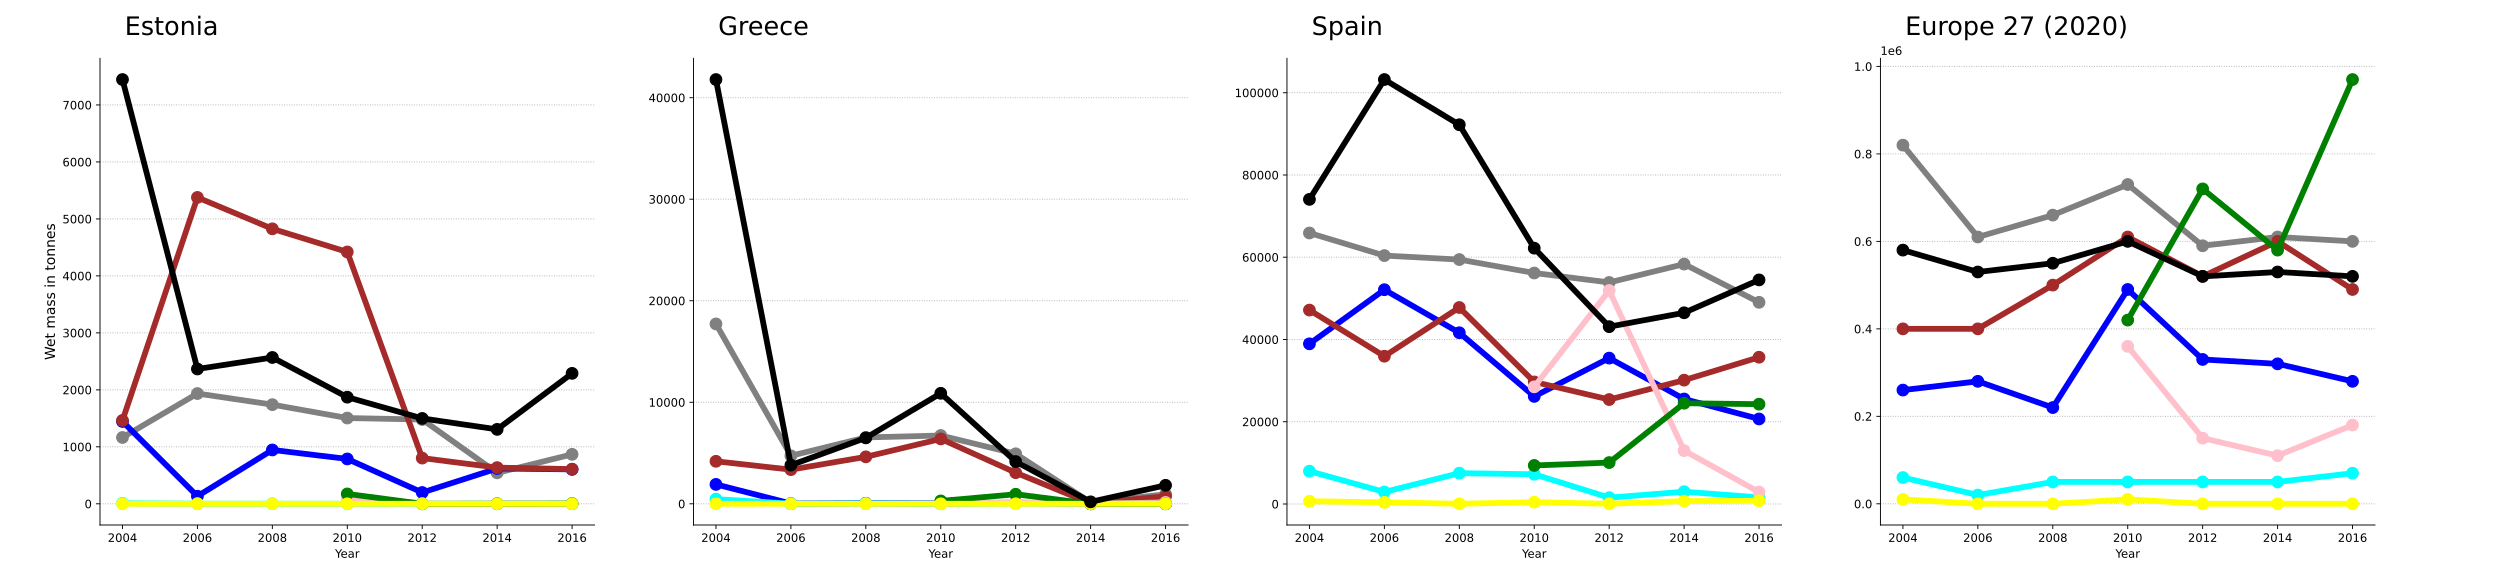 <?xml version="1.0" encoding="utf-8" standalone="no"?>
<!DOCTYPE svg PUBLIC "-//W3C//DTD SVG 1.1//EN"
  "http://www.w3.org/Graphics/SVG/1.1/DTD/svg11.dtd">
<!-- Created with matplotlib (https://matplotlib.org/) -->
<svg height="504pt" version="1.1" viewBox="0 0 2160 504" width="2160pt" xmlns="http://www.w3.org/2000/svg" xmlns:xlink="http://www.w3.org/1999/xlink">
 <defs>
  <style type="text/css">
*{stroke-linecap:butt;stroke-linejoin:round;}
  </style>
 </defs>
 <g id="figure_1">
  <g id="patch_1">
   <path d="M 0 504 
L 2160 504 
L 2160 0 
L 0 0 
z
" style="fill:#ffffff;"/>
  </g>
  <g id="axes_1">
   <g id="patch_2">
    <path d="M 86.4 453.6 
L 513.704 453.6 
L 513.704 50.4 
L 86.4 50.4 
z
" style="fill:#ffffff;"/>
   </g>
   <g id="matplotlib.axis_1">
    <g id="xtick_1">
     <g id="line2d_1">
      <defs>
       <path d="M 0 0 
L 0 3.5 
" id="m86f7777aed" style="stroke:#000000;stroke-width:0.8;"/>
      </defs>
      <g>
       <use style="stroke:#000000;stroke-width:0.8;" x="105.823" xlink:href="#m86f7777aed" y="453.6"/>
      </g>
     </g>
     <g id="text_1">
      <!-- 2004 -->
      <defs>
       <path d="M 19.188 8.297 
L 53.609 8.297 
L 53.609 0 
L 7.328 0 
L 7.328 8.297 
Q 12.938 14.109 22.625 23.891 
Q 32.328 33.688 34.812 36.531 
Q 39.547 41.844 41.422 45.531 
Q 43.312 49.219 43.312 52.781 
Q 43.312 58.594 39.234 62.25 
Q 35.156 65.922 28.609 65.922 
Q 23.969 65.922 18.812 64.312 
Q 13.672 62.703 7.812 59.422 
L 7.812 69.391 
Q 13.766 71.781 18.938 73 
Q 24.125 74.219 28.422 74.219 
Q 39.75 74.219 46.484 68.547 
Q 53.219 62.891 53.219 53.422 
Q 53.219 48.922 51.531 44.891 
Q 49.859 40.875 45.406 35.406 
Q 44.188 33.984 37.641 27.219 
Q 31.109 20.453 19.188 8.297 
z
" id="DejaVuSans-50"/>
       <path d="M 31.781 66.406 
Q 24.172 66.406 20.328 58.906 
Q 16.5 51.422 16.5 36.375 
Q 16.5 21.391 20.328 13.891 
Q 24.172 6.391 31.781 6.391 
Q 39.453 6.391 43.281 13.891 
Q 47.125 21.391 47.125 36.375 
Q 47.125 51.422 43.281 58.906 
Q 39.453 66.406 31.781 66.406 
z
M 31.781 74.219 
Q 44.047 74.219 50.516 64.516 
Q 56.984 54.828 56.984 36.375 
Q 56.984 17.969 50.516 8.266 
Q 44.047 -1.422 31.781 -1.422 
Q 19.531 -1.422 13.062 8.266 
Q 6.594 17.969 6.594 36.375 
Q 6.594 54.828 13.062 64.516 
Q 19.531 74.219 31.781 74.219 
z
" id="DejaVuSans-48"/>
       <path d="M 37.797 64.312 
L 12.891 25.391 
L 37.797 25.391 
z
M 35.203 72.906 
L 47.609 72.906 
L 47.609 25.391 
L 58.016 25.391 
L 58.016 17.188 
L 47.609 17.188 
L 47.609 0 
L 37.797 0 
L 37.797 17.188 
L 4.891 17.188 
L 4.891 26.703 
z
" id="DejaVuSans-52"/>
      </defs>
      <g transform="translate(93.098 468.198)scale(0.1 -0.1)">
       <use xlink:href="#DejaVuSans-50"/>
       <use x="63.623" xlink:href="#DejaVuSans-48"/>
       <use x="127.246" xlink:href="#DejaVuSans-48"/>
       <use x="190.869" xlink:href="#DejaVuSans-52"/>
      </g>
     </g>
    </g>
    <g id="xtick_2">
     <g id="line2d_2">
      <g>
       <use style="stroke:#000000;stroke-width:0.8;" x="170.566" xlink:href="#m86f7777aed" y="453.6"/>
      </g>
     </g>
     <g id="text_2">
      <!-- 2006 -->
      <defs>
       <path d="M 33.016 40.375 
Q 26.375 40.375 22.484 35.828 
Q 18.609 31.297 18.609 23.391 
Q 18.609 15.531 22.484 10.953 
Q 26.375 6.391 33.016 6.391 
Q 39.656 6.391 43.531 10.953 
Q 47.406 15.531 47.406 23.391 
Q 47.406 31.297 43.531 35.828 
Q 39.656 40.375 33.016 40.375 
z
M 52.594 71.297 
L 52.594 62.312 
Q 48.875 64.062 45.094 64.984 
Q 41.312 65.922 37.594 65.922 
Q 27.828 65.922 22.672 59.328 
Q 17.531 52.734 16.797 39.406 
Q 19.672 43.656 24.016 45.922 
Q 28.375 48.188 33.594 48.188 
Q 44.578 48.188 50.953 41.516 
Q 57.328 34.859 57.328 23.391 
Q 57.328 12.156 50.688 5.359 
Q 44.047 -1.422 33.016 -1.422 
Q 20.359 -1.422 13.672 8.266 
Q 6.984 17.969 6.984 36.375 
Q 6.984 53.656 15.188 63.938 
Q 23.391 74.219 37.203 74.219 
Q 40.922 74.219 44.703 73.484 
Q 48.484 72.75 52.594 71.297 
z
" id="DejaVuSans-54"/>
      </defs>
      <g transform="translate(157.841 468.198)scale(0.1 -0.1)">
       <use xlink:href="#DejaVuSans-50"/>
       <use x="63.623" xlink:href="#DejaVuSans-48"/>
       <use x="127.246" xlink:href="#DejaVuSans-48"/>
       <use x="190.869" xlink:href="#DejaVuSans-54"/>
      </g>
     </g>
    </g>
    <g id="xtick_3">
     <g id="line2d_3">
      <g>
       <use style="stroke:#000000;stroke-width:0.8;" x="235.309" xlink:href="#m86f7777aed" y="453.6"/>
      </g>
     </g>
     <g id="text_3">
      <!-- 2008 -->
      <defs>
       <path d="M 31.781 34.625 
Q 24.75 34.625 20.719 30.859 
Q 16.703 27.094 16.703 20.516 
Q 16.703 13.922 20.719 10.156 
Q 24.75 6.391 31.781 6.391 
Q 38.812 6.391 42.859 10.172 
Q 46.922 13.969 46.922 20.516 
Q 46.922 27.094 42.891 30.859 
Q 38.875 34.625 31.781 34.625 
z
M 21.922 38.812 
Q 15.578 40.375 12.031 44.719 
Q 8.5 49.078 8.5 55.328 
Q 8.5 64.062 14.719 69.141 
Q 20.953 74.219 31.781 74.219 
Q 42.672 74.219 48.875 69.141 
Q 55.078 64.062 55.078 55.328 
Q 55.078 49.078 51.531 44.719 
Q 48 40.375 41.703 38.812 
Q 48.828 37.156 52.797 32.312 
Q 56.781 27.484 56.781 20.516 
Q 56.781 9.906 50.312 4.234 
Q 43.844 -1.422 31.781 -1.422 
Q 19.734 -1.422 13.25 4.234 
Q 6.781 9.906 6.781 20.516 
Q 6.781 27.484 10.781 32.312 
Q 14.797 37.156 21.922 38.812 
z
M 18.312 54.391 
Q 18.312 48.734 21.844 45.562 
Q 25.391 42.391 31.781 42.391 
Q 38.141 42.391 41.719 45.562 
Q 45.312 48.734 45.312 54.391 
Q 45.312 60.062 41.719 63.234 
Q 38.141 66.406 31.781 66.406 
Q 25.391 66.406 21.844 63.234 
Q 18.312 60.062 18.312 54.391 
z
" id="DejaVuSans-56"/>
      </defs>
      <g transform="translate(222.584 468.198)scale(0.1 -0.1)">
       <use xlink:href="#DejaVuSans-50"/>
       <use x="63.623" xlink:href="#DejaVuSans-48"/>
       <use x="127.246" xlink:href="#DejaVuSans-48"/>
       <use x="190.869" xlink:href="#DejaVuSans-56"/>
      </g>
     </g>
    </g>
    <g id="xtick_4">
     <g id="line2d_4">
      <g>
       <use style="stroke:#000000;stroke-width:0.8;" x="300.052" xlink:href="#m86f7777aed" y="453.6"/>
      </g>
     </g>
     <g id="text_4">
      <!-- 2010 -->
      <defs>
       <path d="M 12.406 8.297 
L 28.516 8.297 
L 28.516 63.922 
L 10.984 60.406 
L 10.984 69.391 
L 28.422 72.906 
L 38.281 72.906 
L 38.281 8.297 
L 54.391 8.297 
L 54.391 0 
L 12.406 0 
z
" id="DejaVuSans-49"/>
      </defs>
      <g transform="translate(287.327 468.198)scale(0.1 -0.1)">
       <use xlink:href="#DejaVuSans-50"/>
       <use x="63.623" xlink:href="#DejaVuSans-48"/>
       <use x="127.246" xlink:href="#DejaVuSans-49"/>
       <use x="190.869" xlink:href="#DejaVuSans-48"/>
      </g>
     </g>
    </g>
    <g id="xtick_5">
     <g id="line2d_5">
      <g>
       <use style="stroke:#000000;stroke-width:0.8;" x="364.795" xlink:href="#m86f7777aed" y="453.6"/>
      </g>
     </g>
     <g id="text_5">
      <!-- 2012 -->
      <g transform="translate(352.07 468.198)scale(0.1 -0.1)">
       <use xlink:href="#DejaVuSans-50"/>
       <use x="63.623" xlink:href="#DejaVuSans-48"/>
       <use x="127.246" xlink:href="#DejaVuSans-49"/>
       <use x="190.869" xlink:href="#DejaVuSans-50"/>
      </g>
     </g>
    </g>
    <g id="xtick_6">
     <g id="line2d_6">
      <g>
       <use style="stroke:#000000;stroke-width:0.8;" x="429.538" xlink:href="#m86f7777aed" y="453.6"/>
      </g>
     </g>
     <g id="text_6">
      <!-- 2014 -->
      <g transform="translate(416.813 468.198)scale(0.1 -0.1)">
       <use xlink:href="#DejaVuSans-50"/>
       <use x="63.623" xlink:href="#DejaVuSans-48"/>
       <use x="127.246" xlink:href="#DejaVuSans-49"/>
       <use x="190.869" xlink:href="#DejaVuSans-52"/>
      </g>
     </g>
    </g>
    <g id="xtick_7">
     <g id="line2d_7">
      <g>
       <use style="stroke:#000000;stroke-width:0.8;" x="494.281" xlink:href="#m86f7777aed" y="453.6"/>
      </g>
     </g>
     <g id="text_7">
      <!-- 2016 -->
      <g transform="translate(481.556 468.198)scale(0.1 -0.1)">
       <use xlink:href="#DejaVuSans-50"/>
       <use x="63.623" xlink:href="#DejaVuSans-48"/>
       <use x="127.246" xlink:href="#DejaVuSans-49"/>
       <use x="190.869" xlink:href="#DejaVuSans-54"/>
      </g>
     </g>
    </g>
    <g id="text_8">
     <!-- Year -->
     <defs>
      <path d="M -0.203 72.906 
L 10.406 72.906 
L 30.609 42.922 
L 50.688 72.906 
L 61.281 72.906 
L 35.5 34.719 
L 35.5 0 
L 25.594 0 
L 25.594 34.719 
z
" id="DejaVuSans-89"/>
      <path d="M 56.203 29.594 
L 56.203 25.203 
L 14.891 25.203 
Q 15.484 15.922 20.484 11.062 
Q 25.484 6.203 34.422 6.203 
Q 39.594 6.203 44.453 7.469 
Q 49.312 8.734 54.109 11.281 
L 54.109 2.781 
Q 49.266 0.734 44.188 -0.344 
Q 39.109 -1.422 33.891 -1.422 
Q 20.797 -1.422 13.156 6.188 
Q 5.516 13.812 5.516 26.812 
Q 5.516 40.234 12.766 48.109 
Q 20.016 56 32.328 56 
Q 43.359 56 49.781 48.891 
Q 56.203 41.797 56.203 29.594 
z
M 47.219 32.234 
Q 47.125 39.594 43.094 43.984 
Q 39.062 48.391 32.422 48.391 
Q 24.906 48.391 20.391 44.141 
Q 15.875 39.891 15.188 32.172 
z
" id="DejaVuSans-101"/>
      <path d="M 34.281 27.484 
Q 23.391 27.484 19.188 25 
Q 14.984 22.516 14.984 16.5 
Q 14.984 11.719 18.141 8.906 
Q 21.297 6.109 26.703 6.109 
Q 34.188 6.109 38.703 11.406 
Q 43.219 16.703 43.219 25.484 
L 43.219 27.484 
z
M 52.203 31.203 
L 52.203 0 
L 43.219 0 
L 43.219 8.297 
Q 40.141 3.328 35.547 0.953 
Q 30.953 -1.422 24.312 -1.422 
Q 15.922 -1.422 10.953 3.297 
Q 6 8.016 6 15.922 
Q 6 25.141 12.172 29.828 
Q 18.359 34.516 30.609 34.516 
L 43.219 34.516 
L 43.219 35.406 
Q 43.219 41.609 39.141 45 
Q 35.062 48.391 27.688 48.391 
Q 23 48.391 18.547 47.266 
Q 14.109 46.141 10.016 43.891 
L 10.016 52.203 
Q 14.938 54.109 19.578 55.047 
Q 24.219 56 28.609 56 
Q 40.484 56 46.344 49.844 
Q 52.203 43.703 52.203 31.203 
z
" id="DejaVuSans-97"/>
      <path d="M 41.109 46.297 
Q 39.594 47.172 37.812 47.578 
Q 36.031 48 33.891 48 
Q 26.266 48 22.188 43.047 
Q 18.109 38.094 18.109 28.812 
L 18.109 0 
L 9.078 0 
L 9.078 54.688 
L 18.109 54.688 
L 18.109 46.188 
Q 20.953 51.172 25.484 53.578 
Q 30.031 56 36.531 56 
Q 37.453 56 38.578 55.875 
Q 39.703 55.766 41.062 55.516 
z
" id="DejaVuSans-114"/>
     </defs>
     <g transform="translate(289.465 481.877)scale(0.1 -0.1)">
      <use xlink:href="#DejaVuSans-89"/>
      <use x="47.834" xlink:href="#DejaVuSans-101"/>
      <use x="109.357" xlink:href="#DejaVuSans-97"/>
      <use x="170.637" xlink:href="#DejaVuSans-114"/>
     </g>
    </g>
   </g>
   <g id="matplotlib.axis_2">
    <g id="ytick_1">
     <g id="line2d_8">
      <path clip-path="url(#p040d0bef94)" d="M 86.4 435.273 
L 513.704 435.273 
" style="fill:none;stroke:#b0b0b0;stroke-dasharray:0.8,1.32;stroke-dashoffset:0;stroke-width:0.8;"/>
     </g>
     <g id="line2d_9">
      <defs>
       <path d="M 0 0 
L -3.5 0 
" id="m4d83353bf4" style="stroke:#000000;stroke-width:0.8;"/>
      </defs>
      <g>
       <use style="stroke:#000000;stroke-width:0.8;" x="86.4" xlink:href="#m4d83353bf4" y="435.273"/>
      </g>
     </g>
     <g id="text_9">
      <!-- 0 -->
      <g transform="translate(73.037 439.072)scale(0.1 -0.1)">
       <use xlink:href="#DejaVuSans-48"/>
      </g>
     </g>
    </g>
    <g id="ytick_2">
     <g id="line2d_10">
      <path clip-path="url(#p040d0bef94)" d="M 86.4 386.046 
L 513.704 386.046 
" style="fill:none;stroke:#b0b0b0;stroke-dasharray:0.8,1.32;stroke-dashoffset:0;stroke-width:0.8;"/>
     </g>
     <g id="line2d_11">
      <g>
       <use style="stroke:#000000;stroke-width:0.8;" x="86.4" xlink:href="#m4d83353bf4" y="386.046"/>
      </g>
     </g>
     <g id="text_10">
      <!-- 1000 -->
      <g transform="translate(53.95 389.845)scale(0.1 -0.1)">
       <use xlink:href="#DejaVuSans-49"/>
       <use x="63.623" xlink:href="#DejaVuSans-48"/>
       <use x="127.246" xlink:href="#DejaVuSans-48"/>
       <use x="190.869" xlink:href="#DejaVuSans-48"/>
      </g>
     </g>
    </g>
    <g id="ytick_3">
     <g id="line2d_12">
      <path clip-path="url(#p040d0bef94)" d="M 86.4 336.818 
L 513.704 336.818 
" style="fill:none;stroke:#b0b0b0;stroke-dasharray:0.8,1.32;stroke-dashoffset:0;stroke-width:0.8;"/>
     </g>
     <g id="line2d_13">
      <g>
       <use style="stroke:#000000;stroke-width:0.8;" x="86.4" xlink:href="#m4d83353bf4" y="336.818"/>
      </g>
     </g>
     <g id="text_11">
      <!-- 2000 -->
      <g transform="translate(53.95 340.618)scale(0.1 -0.1)">
       <use xlink:href="#DejaVuSans-50"/>
       <use x="63.623" xlink:href="#DejaVuSans-48"/>
       <use x="127.246" xlink:href="#DejaVuSans-48"/>
       <use x="190.869" xlink:href="#DejaVuSans-48"/>
      </g>
     </g>
    </g>
    <g id="ytick_4">
     <g id="line2d_14">
      <path clip-path="url(#p040d0bef94)" d="M 86.4 287.591 
L 513.704 287.591 
" style="fill:none;stroke:#b0b0b0;stroke-dasharray:0.8,1.32;stroke-dashoffset:0;stroke-width:0.8;"/>
     </g>
     <g id="line2d_15">
      <g>
       <use style="stroke:#000000;stroke-width:0.8;" x="86.4" xlink:href="#m4d83353bf4" y="287.591"/>
      </g>
     </g>
     <g id="text_12">
      <!-- 3000 -->
      <defs>
       <path d="M 40.578 39.312 
Q 47.656 37.797 51.625 33 
Q 55.609 28.219 55.609 21.188 
Q 55.609 10.406 48.188 4.484 
Q 40.766 -1.422 27.094 -1.422 
Q 22.516 -1.422 17.656 -0.516 
Q 12.797 0.391 7.625 2.203 
L 7.625 11.719 
Q 11.719 9.328 16.594 8.109 
Q 21.484 6.891 26.812 6.891 
Q 36.078 6.891 40.938 10.547 
Q 45.797 14.203 45.797 21.188 
Q 45.797 27.641 41.281 31.266 
Q 36.766 34.906 28.719 34.906 
L 20.219 34.906 
L 20.219 43.016 
L 29.109 43.016 
Q 36.375 43.016 40.234 45.922 
Q 44.094 48.828 44.094 54.297 
Q 44.094 59.906 40.109 62.906 
Q 36.141 65.922 28.719 65.922 
Q 24.656 65.922 20.016 65.031 
Q 15.375 64.156 9.812 62.312 
L 9.812 71.094 
Q 15.438 72.656 20.344 73.438 
Q 25.25 74.219 29.594 74.219 
Q 40.828 74.219 47.359 69.109 
Q 53.906 64.016 53.906 55.328 
Q 53.906 49.266 50.438 45.094 
Q 46.969 40.922 40.578 39.312 
z
" id="DejaVuSans-51"/>
      </defs>
      <g transform="translate(53.95 291.39)scale(0.1 -0.1)">
       <use xlink:href="#DejaVuSans-51"/>
       <use x="63.623" xlink:href="#DejaVuSans-48"/>
       <use x="127.246" xlink:href="#DejaVuSans-48"/>
       <use x="190.869" xlink:href="#DejaVuSans-48"/>
      </g>
     </g>
    </g>
    <g id="ytick_5">
     <g id="line2d_16">
      <path clip-path="url(#p040d0bef94)" d="M 86.4 238.364 
L 513.704 238.364 
" style="fill:none;stroke:#b0b0b0;stroke-dasharray:0.8,1.32;stroke-dashoffset:0;stroke-width:0.8;"/>
     </g>
     <g id="line2d_17">
      <g>
       <use style="stroke:#000000;stroke-width:0.8;" x="86.4" xlink:href="#m4d83353bf4" y="238.364"/>
      </g>
     </g>
     <g id="text_13">
      <!-- 4000 -->
      <g transform="translate(53.95 242.163)scale(0.1 -0.1)">
       <use xlink:href="#DejaVuSans-52"/>
       <use x="63.623" xlink:href="#DejaVuSans-48"/>
       <use x="127.246" xlink:href="#DejaVuSans-48"/>
       <use x="190.869" xlink:href="#DejaVuSans-48"/>
      </g>
     </g>
    </g>
    <g id="ytick_6">
     <g id="line2d_18">
      <path clip-path="url(#p040d0bef94)" d="M 86.4 189.137 
L 513.704 189.137 
" style="fill:none;stroke:#b0b0b0;stroke-dasharray:0.8,1.32;stroke-dashoffset:0;stroke-width:0.8;"/>
     </g>
     <g id="line2d_19">
      <g>
       <use style="stroke:#000000;stroke-width:0.8;" x="86.4" xlink:href="#m4d83353bf4" y="189.137"/>
      </g>
     </g>
     <g id="text_14">
      <!-- 5000 -->
      <defs>
       <path d="M 10.797 72.906 
L 49.516 72.906 
L 49.516 64.594 
L 19.828 64.594 
L 19.828 46.734 
Q 21.969 47.469 24.109 47.828 
Q 26.266 48.188 28.422 48.188 
Q 40.625 48.188 47.75 41.5 
Q 54.891 34.812 54.891 23.391 
Q 54.891 11.625 47.562 5.094 
Q 40.234 -1.422 26.906 -1.422 
Q 22.312 -1.422 17.547 -0.641 
Q 12.797 0.141 7.719 1.703 
L 7.719 11.625 
Q 12.109 9.234 16.797 8.062 
Q 21.484 6.891 26.703 6.891 
Q 35.156 6.891 40.078 11.328 
Q 45.016 15.766 45.016 23.391 
Q 45.016 31 40.078 35.438 
Q 35.156 39.891 26.703 39.891 
Q 22.75 39.891 18.812 39.016 
Q 14.891 38.141 10.797 36.281 
z
" id="DejaVuSans-53"/>
      </defs>
      <g transform="translate(53.95 192.936)scale(0.1 -0.1)">
       <use xlink:href="#DejaVuSans-53"/>
       <use x="63.623" xlink:href="#DejaVuSans-48"/>
       <use x="127.246" xlink:href="#DejaVuSans-48"/>
       <use x="190.869" xlink:href="#DejaVuSans-48"/>
      </g>
     </g>
    </g>
    <g id="ytick_7">
     <g id="line2d_20">
      <path clip-path="url(#p040d0bef94)" d="M 86.4 139.91 
L 513.704 139.91 
" style="fill:none;stroke:#b0b0b0;stroke-dasharray:0.8,1.32;stroke-dashoffset:0;stroke-width:0.8;"/>
     </g>
     <g id="line2d_21">
      <g>
       <use style="stroke:#000000;stroke-width:0.8;" x="86.4" xlink:href="#m4d83353bf4" y="139.91"/>
      </g>
     </g>
     <g id="text_15">
      <!-- 6000 -->
      <g transform="translate(53.95 143.709)scale(0.1 -0.1)">
       <use xlink:href="#DejaVuSans-54"/>
       <use x="63.623" xlink:href="#DejaVuSans-48"/>
       <use x="127.246" xlink:href="#DejaVuSans-48"/>
       <use x="190.869" xlink:href="#DejaVuSans-48"/>
      </g>
     </g>
    </g>
    <g id="ytick_8">
     <g id="line2d_22">
      <path clip-path="url(#p040d0bef94)" d="M 86.4 90.683 
L 513.704 90.683 
" style="fill:none;stroke:#b0b0b0;stroke-dasharray:0.8,1.32;stroke-dashoffset:0;stroke-width:0.8;"/>
     </g>
     <g id="line2d_23">
      <g>
       <use style="stroke:#000000;stroke-width:0.8;" x="86.4" xlink:href="#m4d83353bf4" y="90.683"/>
      </g>
     </g>
     <g id="text_16">
      <!-- 7000 -->
      <defs>
       <path d="M 8.203 72.906 
L 55.078 72.906 
L 55.078 68.703 
L 28.609 0 
L 18.312 0 
L 43.219 64.594 
L 8.203 64.594 
z
" id="DejaVuSans-55"/>
      </defs>
      <g transform="translate(53.95 94.482)scale(0.1 -0.1)">
       <use xlink:href="#DejaVuSans-55"/>
       <use x="63.623" xlink:href="#DejaVuSans-48"/>
       <use x="127.246" xlink:href="#DejaVuSans-48"/>
       <use x="190.869" xlink:href="#DejaVuSans-48"/>
      </g>
     </g>
    </g>
    <g id="text_17">
     <!-- Wet mass in tonnes -->
     <defs>
      <path d="M 3.328 72.906 
L 13.281 72.906 
L 28.609 11.281 
L 43.891 72.906 
L 54.984 72.906 
L 70.312 11.281 
L 85.594 72.906 
L 95.609 72.906 
L 77.297 0 
L 64.891 0 
L 49.516 63.281 
L 33.984 0 
L 21.578 0 
z
" id="DejaVuSans-87"/>
      <path d="M 18.312 70.219 
L 18.312 54.688 
L 36.812 54.688 
L 36.812 47.703 
L 18.312 47.703 
L 18.312 18.016 
Q 18.312 11.328 20.141 9.422 
Q 21.969 7.516 27.594 7.516 
L 36.812 7.516 
L 36.812 0 
L 27.594 0 
Q 17.188 0 13.234 3.875 
Q 9.281 7.766 9.281 18.016 
L 9.281 47.703 
L 2.688 47.703 
L 2.688 54.688 
L 9.281 54.688 
L 9.281 70.219 
z
" id="DejaVuSans-116"/>
      <path id="DejaVuSans-32"/>
      <path d="M 52 44.188 
Q 55.375 50.25 60.062 53.125 
Q 64.75 56 71.094 56 
Q 79.641 56 84.281 50.016 
Q 88.922 44.047 88.922 33.016 
L 88.922 0 
L 79.891 0 
L 79.891 32.719 
Q 79.891 40.578 77.094 44.375 
Q 74.312 48.188 68.609 48.188 
Q 61.625 48.188 57.562 43.547 
Q 53.516 38.922 53.516 30.906 
L 53.516 0 
L 44.484 0 
L 44.484 32.719 
Q 44.484 40.625 41.703 44.406 
Q 38.922 48.188 33.109 48.188 
Q 26.219 48.188 22.156 43.531 
Q 18.109 38.875 18.109 30.906 
L 18.109 0 
L 9.078 0 
L 9.078 54.688 
L 18.109 54.688 
L 18.109 46.188 
Q 21.188 51.219 25.484 53.609 
Q 29.781 56 35.688 56 
Q 41.656 56 45.828 52.969 
Q 50 49.953 52 44.188 
z
" id="DejaVuSans-109"/>
      <path d="M 44.281 53.078 
L 44.281 44.578 
Q 40.484 46.531 36.375 47.5 
Q 32.281 48.484 27.875 48.484 
Q 21.188 48.484 17.844 46.438 
Q 14.5 44.391 14.5 40.281 
Q 14.5 37.156 16.891 35.375 
Q 19.281 33.594 26.516 31.984 
L 29.594 31.297 
Q 39.156 29.25 43.188 25.516 
Q 47.219 21.781 47.219 15.094 
Q 47.219 7.469 41.188 3.016 
Q 35.156 -1.422 24.609 -1.422 
Q 20.219 -1.422 15.453 -0.562 
Q 10.688 0.297 5.422 2 
L 5.422 11.281 
Q 10.406 8.688 15.234 7.391 
Q 20.062 6.109 24.812 6.109 
Q 31.156 6.109 34.562 8.281 
Q 37.984 10.453 37.984 14.406 
Q 37.984 18.062 35.516 20.016 
Q 33.062 21.969 24.703 23.781 
L 21.578 24.516 
Q 13.234 26.266 9.516 29.906 
Q 5.812 33.547 5.812 39.891 
Q 5.812 47.609 11.281 51.797 
Q 16.75 56 26.812 56 
Q 31.781 56 36.172 55.266 
Q 40.578 54.547 44.281 53.078 
z
" id="DejaVuSans-115"/>
      <path d="M 9.422 54.688 
L 18.406 54.688 
L 18.406 0 
L 9.422 0 
z
M 9.422 75.984 
L 18.406 75.984 
L 18.406 64.594 
L 9.422 64.594 
z
" id="DejaVuSans-105"/>
      <path d="M 54.891 33.016 
L 54.891 0 
L 45.906 0 
L 45.906 32.719 
Q 45.906 40.484 42.875 44.328 
Q 39.844 48.188 33.797 48.188 
Q 26.516 48.188 22.312 43.547 
Q 18.109 38.922 18.109 30.906 
L 18.109 0 
L 9.078 0 
L 9.078 54.688 
L 18.109 54.688 
L 18.109 46.188 
Q 21.344 51.125 25.703 53.562 
Q 30.078 56 35.797 56 
Q 45.219 56 50.047 50.172 
Q 54.891 44.344 54.891 33.016 
z
" id="DejaVuSans-110"/>
      <path d="M 30.609 48.391 
Q 23.391 48.391 19.188 42.75 
Q 14.984 37.109 14.984 27.297 
Q 14.984 17.484 19.156 11.844 
Q 23.344 6.203 30.609 6.203 
Q 37.797 6.203 41.984 11.859 
Q 46.188 17.531 46.188 27.297 
Q 46.188 37.016 41.984 42.703 
Q 37.797 48.391 30.609 48.391 
z
M 30.609 56 
Q 42.328 56 49.016 48.375 
Q 55.719 40.766 55.719 27.297 
Q 55.719 13.875 49.016 6.219 
Q 42.328 -1.422 30.609 -1.422 
Q 18.844 -1.422 12.172 6.219 
Q 5.516 13.875 5.516 27.297 
Q 5.516 40.766 12.172 48.375 
Q 18.844 56 30.609 56 
z
" id="DejaVuSans-111"/>
     </defs>
     <g transform="translate(47.454 311.033)rotate(-90)scale(0.12 -0.12)">
      <use xlink:href="#DejaVuSans-87"/>
      <use x="93.002" xlink:href="#DejaVuSans-101"/>
      <use x="154.525" xlink:href="#DejaVuSans-116"/>
      <use x="193.734" xlink:href="#DejaVuSans-32"/>
      <use x="225.521" xlink:href="#DejaVuSans-109"/>
      <use x="322.934" xlink:href="#DejaVuSans-97"/>
      <use x="384.213" xlink:href="#DejaVuSans-115"/>
      <use x="436.312" xlink:href="#DejaVuSans-115"/>
      <use x="488.412" xlink:href="#DejaVuSans-32"/>
      <use x="520.199" xlink:href="#DejaVuSans-105"/>
      <use x="547.982" xlink:href="#DejaVuSans-110"/>
      <use x="611.361" xlink:href="#DejaVuSans-32"/>
      <use x="643.148" xlink:href="#DejaVuSans-116"/>
      <use x="682.357" xlink:href="#DejaVuSans-111"/>
      <use x="743.539" xlink:href="#DejaVuSans-110"/>
      <use x="806.918" xlink:href="#DejaVuSans-110"/>
      <use x="870.297" xlink:href="#DejaVuSans-101"/>
      <use x="931.82" xlink:href="#DejaVuSans-115"/>
     </g>
    </g>
   </g>
   <g id="line2d_24">
    <path clip-path="url(#p040d0bef94)" d="M 105.823 377.972 
L 170.566 340.018 
L 235.309 349.617 
L 300.052 361.186 
L 364.795 362.466 
L 429.538 408.542 
L 494.281 392.544 
" style="fill:none;stroke:#808080;stroke-linecap:square;stroke-width:5;"/>
    <defs>
     <path d="M 0 5 
C 1.326 5 2.598 4.473 3.536 3.536 
C 4.473 2.598 5 1.326 5 0 
C 5 -1.326 4.473 -2.598 3.536 -3.536 
C 2.598 -4.473 1.326 -5 0 -5 
C -1.326 -5 -2.598 -4.473 -3.536 -3.536 
C -4.473 -2.598 -5 -1.326 -5 0 
C -5 1.326 -4.473 2.598 -3.536 3.536 
C -2.598 4.473 -1.326 5 0 5 
z
" id="m23846597d6" style="stroke:#808080;"/>
    </defs>
    <g clip-path="url(#p040d0bef94)">
     <use style="fill:#808080;stroke:#808080;" x="105.823" xlink:href="#m23846597d6" y="377.972"/>
     <use style="fill:#808080;stroke:#808080;" x="170.566" xlink:href="#m23846597d6" y="340.018"/>
     <use style="fill:#808080;stroke:#808080;" x="235.309" xlink:href="#m23846597d6" y="349.617"/>
     <use style="fill:#808080;stroke:#808080;" x="300.052" xlink:href="#m23846597d6" y="361.186"/>
     <use style="fill:#808080;stroke:#808080;" x="364.795" xlink:href="#m23846597d6" y="362.466"/>
     <use style="fill:#808080;stroke:#808080;" x="429.538" xlink:href="#m23846597d6" y="408.542"/>
     <use style="fill:#808080;stroke:#808080;" x="494.281" xlink:href="#m23846597d6" y="392.544"/>
    </g>
   </g>
   <g id="line2d_25">
    <path clip-path="url(#p040d0bef94)" d="M 105.823 364.139 
L 170.566 428.726 
L 235.309 388.753 
L 300.052 396.531 
L 364.795 425.526 
L 429.538 404.752 
L 494.281 405.54 
" style="fill:none;stroke:#0000ff;stroke-linecap:square;stroke-width:5;"/>
    <defs>
     <path d="M 0 5 
C 1.326 5 2.598 4.473 3.536 3.536 
C 4.473 2.598 5 1.326 5 0 
C 5 -1.326 4.473 -2.598 3.536 -3.536 
C 2.598 -4.473 1.326 -5 0 -5 
C -1.326 -5 -2.598 -4.473 -3.536 -3.536 
C -4.473 -2.598 -5 -1.326 -5 0 
C -5 1.326 -4.473 2.598 -3.536 3.536 
C -2.598 4.473 -1.326 5 0 5 
z
" id="mb58b7ce1e4" style="stroke:#0000ff;"/>
    </defs>
    <g clip-path="url(#p040d0bef94)">
     <use style="fill:#0000ff;stroke:#0000ff;" x="105.823" xlink:href="#mb58b7ce1e4" y="364.139"/>
     <use style="fill:#0000ff;stroke:#0000ff;" x="170.566" xlink:href="#mb58b7ce1e4" y="428.726"/>
     <use style="fill:#0000ff;stroke:#0000ff;" x="235.309" xlink:href="#mb58b7ce1e4" y="388.753"/>
     <use style="fill:#0000ff;stroke:#0000ff;" x="300.052" xlink:href="#mb58b7ce1e4" y="396.531"/>
     <use style="fill:#0000ff;stroke:#0000ff;" x="364.795" xlink:href="#mb58b7ce1e4" y="425.526"/>
     <use style="fill:#0000ff;stroke:#0000ff;" x="429.538" xlink:href="#mb58b7ce1e4" y="404.752"/>
     <use style="fill:#0000ff;stroke:#0000ff;" x="494.281" xlink:href="#mb58b7ce1e4" y="405.54"/>
    </g>
   </g>
   <g id="line2d_26">
    <path clip-path="url(#p040d0bef94)" d="M 105.823 363.253 
L 170.566 170.578 
L 235.309 197.702 
L 300.052 217.689 
L 364.795 395.793 
L 429.538 404.013 
L 494.281 405.343 
" style="fill:none;stroke:#a52a2a;stroke-linecap:square;stroke-width:5;"/>
    <defs>
     <path d="M 0 5 
C 1.326 5 2.598 4.473 3.536 3.536 
C 4.473 2.598 5 1.326 5 0 
C 5 -1.326 4.473 -2.598 3.536 -3.536 
C 2.598 -4.473 1.326 -5 0 -5 
C -1.326 -5 -2.598 -4.473 -3.536 -3.536 
C -4.473 -2.598 -5 -1.326 -5 0 
C -5 1.326 -4.473 2.598 -3.536 3.536 
C -2.598 4.473 -1.326 5 0 5 
z
" id="m621f445bcd" style="stroke:#a52a2a;"/>
    </defs>
    <g clip-path="url(#p040d0bef94)">
     <use style="fill:#a52a2a;stroke:#a52a2a;" x="105.823" xlink:href="#m621f445bcd" y="363.253"/>
     <use style="fill:#a52a2a;stroke:#a52a2a;" x="170.566" xlink:href="#m621f445bcd" y="170.578"/>
     <use style="fill:#a52a2a;stroke:#a52a2a;" x="235.309" xlink:href="#m621f445bcd" y="197.702"/>
     <use style="fill:#a52a2a;stroke:#a52a2a;" x="300.052" xlink:href="#m621f445bcd" y="217.689"/>
     <use style="fill:#a52a2a;stroke:#a52a2a;" x="364.795" xlink:href="#m621f445bcd" y="395.793"/>
     <use style="fill:#a52a2a;stroke:#a52a2a;" x="429.538" xlink:href="#m621f445bcd" y="404.013"/>
     <use style="fill:#a52a2a;stroke:#a52a2a;" x="494.281" xlink:href="#m621f445bcd" y="405.343"/>
    </g>
   </g>
   <g id="line2d_27">
    <path clip-path="url(#p040d0bef94)" d="M 105.823 434.83 
L 170.566 435.174 
L 235.309 435.224 
L 300.052 435.273 
L 364.795 435.273 
L 429.538 435.273 
L 494.281 435.273 
" style="fill:none;stroke:#00ffff;stroke-linecap:square;stroke-width:5;"/>
    <defs>
     <path d="M 0 5 
C 1.326 5 2.598 4.473 3.536 3.536 
C 4.473 2.598 5 1.326 5 0 
C 5 -1.326 4.473 -2.598 3.536 -3.536 
C 2.598 -4.473 1.326 -5 0 -5 
C -1.326 -5 -2.598 -4.473 -3.536 -3.536 
C -4.473 -2.598 -5 -1.326 -5 0 
C -5 1.326 -4.473 2.598 -3.536 3.536 
C -2.598 4.473 -1.326 5 0 5 
z
" id="mbc7fa085c9" style="stroke:#00ffff;"/>
    </defs>
    <g clip-path="url(#p040d0bef94)">
     <use style="fill:#00ffff;stroke:#00ffff;" x="105.823" xlink:href="#mbc7fa085c9" y="434.83"/>
     <use style="fill:#00ffff;stroke:#00ffff;" x="170.566" xlink:href="#mbc7fa085c9" y="435.174"/>
     <use style="fill:#00ffff;stroke:#00ffff;" x="235.309" xlink:href="#mbc7fa085c9" y="435.224"/>
     <use style="fill:#00ffff;stroke:#00ffff;" x="300.052" xlink:href="#mbc7fa085c9" y="435.273"/>
     <use style="fill:#00ffff;stroke:#00ffff;" x="364.795" xlink:href="#mbc7fa085c9" y="435.273"/>
     <use style="fill:#00ffff;stroke:#00ffff;" x="429.538" xlink:href="#mbc7fa085c9" y="435.273"/>
     <use style="fill:#00ffff;stroke:#00ffff;" x="494.281" xlink:href="#mbc7fa085c9" y="435.273"/>
    </g>
   </g>
   <g id="line2d_28">
    <path clip-path="url(#p040d0bef94)" d="M 300.052 431.285 
L 364.795 435.273 
L 429.538 435.273 
L 494.281 435.273 
" style="fill:none;stroke:#ffc0cb;stroke-linecap:square;stroke-width:5;"/>
    <defs>
     <path d="M 0 5 
C 1.326 5 2.598 4.473 3.536 3.536 
C 4.473 2.598 5 1.326 5 0 
C 5 -1.326 4.473 -2.598 3.536 -3.536 
C 2.598 -4.473 1.326 -5 0 -5 
C -1.326 -5 -2.598 -4.473 -3.536 -3.536 
C -4.473 -2.598 -5 -1.326 -5 0 
C -5 1.326 -4.473 2.598 -3.536 3.536 
C -2.598 4.473 -1.326 5 0 5 
z
" id="mf283fe0123" style="stroke:#ffc0cb;"/>
    </defs>
    <g clip-path="url(#p040d0bef94)">
     <use style="fill:#ffc0cb;stroke:#ffc0cb;" x="300.052" xlink:href="#mf283fe0123" y="431.285"/>
     <use style="fill:#ffc0cb;stroke:#ffc0cb;" x="364.795" xlink:href="#mf283fe0123" y="435.273"/>
     <use style="fill:#ffc0cb;stroke:#ffc0cb;" x="429.538" xlink:href="#mf283fe0123" y="435.273"/>
     <use style="fill:#ffc0cb;stroke:#ffc0cb;" x="494.281" xlink:href="#mf283fe0123" y="435.273"/>
    </g>
   </g>
   <g id="line2d_29">
    <path clip-path="url(#p040d0bef94)" d="M 300.052 426.756 
L 364.795 435.273 
L 429.538 435.174 
L 494.281 435.076 
" style="fill:none;stroke:#008000;stroke-linecap:square;stroke-width:5;"/>
    <defs>
     <path d="M 0 5 
C 1.326 5 2.598 4.473 3.536 3.536 
C 4.473 2.598 5 1.326 5 0 
C 5 -1.326 4.473 -2.598 3.536 -3.536 
C 2.598 -4.473 1.326 -5 0 -5 
C -1.326 -5 -2.598 -4.473 -3.536 -3.536 
C -4.473 -2.598 -5 -1.326 -5 0 
C -5 1.326 -4.473 2.598 -3.536 3.536 
C -2.598 4.473 -1.326 5 0 5 
z
" id="m82ae34acd7" style="stroke:#008000;"/>
    </defs>
    <g clip-path="url(#p040d0bef94)">
     <use style="fill:#008000;stroke:#008000;" x="300.052" xlink:href="#m82ae34acd7" y="426.756"/>
     <use style="fill:#008000;stroke:#008000;" x="364.795" xlink:href="#m82ae34acd7" y="435.273"/>
     <use style="fill:#008000;stroke:#008000;" x="429.538" xlink:href="#m82ae34acd7" y="435.174"/>
     <use style="fill:#008000;stroke:#008000;" x="494.281" xlink:href="#m82ae34acd7" y="435.076"/>
    </g>
   </g>
   <g id="line2d_30">
    <path clip-path="url(#p040d0bef94)" d="M 105.823 435.273 
L 170.566 435.273 
L 235.309 435.273 
L 300.052 435.273 
L 364.795 435.273 
L 429.538 435.273 
L 494.281 435.273 
" style="fill:none;stroke:#ffff00;stroke-linecap:square;stroke-width:5;"/>
    <defs>
     <path d="M 0 5 
C 1.326 5 2.598 4.473 3.536 3.536 
C 4.473 2.598 5 1.326 5 0 
C 5 -1.326 4.473 -2.598 3.536 -3.536 
C 2.598 -4.473 1.326 -5 0 -5 
C -1.326 -5 -2.598 -4.473 -3.536 -3.536 
C -4.473 -2.598 -5 -1.326 -5 0 
C -5 1.326 -4.473 2.598 -3.536 3.536 
C -2.598 4.473 -1.326 5 0 5 
z
" id="m8e3901c896" style="stroke:#ffff00;"/>
    </defs>
    <g clip-path="url(#p040d0bef94)">
     <use style="fill:#ffff00;stroke:#ffff00;" x="105.823" xlink:href="#m8e3901c896" y="435.273"/>
     <use style="fill:#ffff00;stroke:#ffff00;" x="170.566" xlink:href="#m8e3901c896" y="435.273"/>
     <use style="fill:#ffff00;stroke:#ffff00;" x="235.309" xlink:href="#m8e3901c896" y="435.273"/>
     <use style="fill:#ffff00;stroke:#ffff00;" x="300.052" xlink:href="#m8e3901c896" y="435.273"/>
     <use style="fill:#ffff00;stroke:#ffff00;" x="364.795" xlink:href="#m8e3901c896" y="435.273"/>
     <use style="fill:#ffff00;stroke:#ffff00;" x="429.538" xlink:href="#m8e3901c896" y="435.273"/>
     <use style="fill:#ffff00;stroke:#ffff00;" x="494.281" xlink:href="#m8e3901c896" y="435.273"/>
    </g>
   </g>
   <g id="line2d_31">
    <path clip-path="url(#p040d0bef94)" d="M 105.823 68.727 
L 170.566 318.801 
L 235.309 308.857 
L 300.052 343.169 
L 364.795 361.53 
L 429.538 370.982 
L 494.281 322.592 
" style="fill:none;stroke:#000000;stroke-linecap:square;stroke-width:5;"/>
    <defs>
     <path d="M 0 5 
C 1.326 5 2.598 4.473 3.536 3.536 
C 4.473 2.598 5 1.326 5 0 
C 5 -1.326 4.473 -2.598 3.536 -3.536 
C 2.598 -4.473 1.326 -5 0 -5 
C -1.326 -5 -2.598 -4.473 -3.536 -3.536 
C -4.473 -2.598 -5 -1.326 -5 0 
C -5 1.326 -4.473 2.598 -3.536 3.536 
C -2.598 4.473 -1.326 5 0 5 
z
" id="ma17da55284" style="stroke:#000000;"/>
    </defs>
    <g clip-path="url(#p040d0bef94)">
     <use style="stroke:#000000;" x="105.823" xlink:href="#ma17da55284" y="68.727"/>
     <use style="stroke:#000000;" x="170.566" xlink:href="#ma17da55284" y="318.801"/>
     <use style="stroke:#000000;" x="235.309" xlink:href="#ma17da55284" y="308.857"/>
     <use style="stroke:#000000;" x="300.052" xlink:href="#ma17da55284" y="343.169"/>
     <use style="stroke:#000000;" x="364.795" xlink:href="#ma17da55284" y="361.53"/>
     <use style="stroke:#000000;" x="429.538" xlink:href="#ma17da55284" y="370.982"/>
     <use style="stroke:#000000;" x="494.281" xlink:href="#ma17da55284" y="322.592"/>
    </g>
   </g>
   <g id="patch_3">
    <path d="M 86.4 453.6 
L 86.4 50.4 
" style="fill:none;stroke:#000000;stroke-linecap:square;stroke-linejoin:miter;stroke-width:0.8;"/>
   </g>
   <g id="patch_4">
    <path d="M 86.4 453.6 
L 513.704 453.6 
" style="fill:none;stroke:#000000;stroke-linecap:square;stroke-linejoin:miter;stroke-width:0.8;"/>
   </g>
   <g id="text_18">
    <!-- Estonia -->
    <defs>
     <path d="M 9.812 72.906 
L 55.906 72.906 
L 55.906 64.594 
L 19.672 64.594 
L 19.672 43.016 
L 54.391 43.016 
L 54.391 34.719 
L 19.672 34.719 
L 19.672 8.297 
L 56.781 8.297 
L 56.781 0 
L 9.812 0 
z
" id="DejaVuSans-69"/>
    </defs>
    <g transform="translate(107.765 30.24)scale(0.22 -0.22)">
     <use xlink:href="#DejaVuSans-69"/>
     <use x="63.184" xlink:href="#DejaVuSans-115"/>
     <use x="115.283" xlink:href="#DejaVuSans-116"/>
     <use x="154.492" xlink:href="#DejaVuSans-111"/>
     <use x="215.674" xlink:href="#DejaVuSans-110"/>
     <use x="279.053" xlink:href="#DejaVuSans-105"/>
     <use x="306.836" xlink:href="#DejaVuSans-97"/>
    </g>
   </g>
  </g>
  <g id="axes_2">
   <g id="patch_5">
    <path d="M 599.165 453.6 
L 1026.47 453.6 
L 1026.47 50.4 
L 599.165 50.4 
z
" style="fill:#ffffff;"/>
   </g>
   <g id="matplotlib.axis_3">
    <g id="xtick_8">
     <g id="line2d_32">
      <g>
       <use style="stroke:#000000;stroke-width:0.8;" x="618.588" xlink:href="#m86f7777aed" y="453.6"/>
      </g>
     </g>
     <g id="text_19">
      <!-- 2004 -->
      <g transform="translate(605.863 468.198)scale(0.1 -0.1)">
       <use xlink:href="#DejaVuSans-50"/>
       <use x="63.623" xlink:href="#DejaVuSans-48"/>
       <use x="127.246" xlink:href="#DejaVuSans-48"/>
       <use x="190.869" xlink:href="#DejaVuSans-52"/>
      </g>
     </g>
    </g>
    <g id="xtick_9">
     <g id="line2d_33">
      <g>
       <use style="stroke:#000000;stroke-width:0.8;" x="683.331" xlink:href="#m86f7777aed" y="453.6"/>
      </g>
     </g>
     <g id="text_20">
      <!-- 2006 -->
      <g transform="translate(670.606 468.198)scale(0.1 -0.1)">
       <use xlink:href="#DejaVuSans-50"/>
       <use x="63.623" xlink:href="#DejaVuSans-48"/>
       <use x="127.246" xlink:href="#DejaVuSans-48"/>
       <use x="190.869" xlink:href="#DejaVuSans-54"/>
      </g>
     </g>
    </g>
    <g id="xtick_10">
     <g id="line2d_34">
      <g>
       <use style="stroke:#000000;stroke-width:0.8;" x="748.074" xlink:href="#m86f7777aed" y="453.6"/>
      </g>
     </g>
     <g id="text_21">
      <!-- 2008 -->
      <g transform="translate(735.349 468.198)scale(0.1 -0.1)">
       <use xlink:href="#DejaVuSans-50"/>
       <use x="63.623" xlink:href="#DejaVuSans-48"/>
       <use x="127.246" xlink:href="#DejaVuSans-48"/>
       <use x="190.869" xlink:href="#DejaVuSans-56"/>
      </g>
     </g>
    </g>
    <g id="xtick_11">
     <g id="line2d_35">
      <g>
       <use style="stroke:#000000;stroke-width:0.8;" x="812.817" xlink:href="#m86f7777aed" y="453.6"/>
      </g>
     </g>
     <g id="text_22">
      <!-- 2010 -->
      <g transform="translate(800.092 468.198)scale(0.1 -0.1)">
       <use xlink:href="#DejaVuSans-50"/>
       <use x="63.623" xlink:href="#DejaVuSans-48"/>
       <use x="127.246" xlink:href="#DejaVuSans-49"/>
       <use x="190.869" xlink:href="#DejaVuSans-48"/>
      </g>
     </g>
    </g>
    <g id="xtick_12">
     <g id="line2d_36">
      <g>
       <use style="stroke:#000000;stroke-width:0.8;" x="877.56" xlink:href="#m86f7777aed" y="453.6"/>
      </g>
     </g>
     <g id="text_23">
      <!-- 2012 -->
      <g transform="translate(864.835 468.198)scale(0.1 -0.1)">
       <use xlink:href="#DejaVuSans-50"/>
       <use x="63.623" xlink:href="#DejaVuSans-48"/>
       <use x="127.246" xlink:href="#DejaVuSans-49"/>
       <use x="190.869" xlink:href="#DejaVuSans-50"/>
      </g>
     </g>
    </g>
    <g id="xtick_13">
     <g id="line2d_37">
      <g>
       <use style="stroke:#000000;stroke-width:0.8;" x="942.304" xlink:href="#m86f7777aed" y="453.6"/>
      </g>
     </g>
     <g id="text_24">
      <!-- 2014 -->
      <g transform="translate(929.579 468.198)scale(0.1 -0.1)">
       <use xlink:href="#DejaVuSans-50"/>
       <use x="63.623" xlink:href="#DejaVuSans-48"/>
       <use x="127.246" xlink:href="#DejaVuSans-49"/>
       <use x="190.869" xlink:href="#DejaVuSans-52"/>
      </g>
     </g>
    </g>
    <g id="xtick_14">
     <g id="line2d_38">
      <g>
       <use style="stroke:#000000;stroke-width:0.8;" x="1007.047" xlink:href="#m86f7777aed" y="453.6"/>
      </g>
     </g>
     <g id="text_25">
      <!-- 2016 -->
      <g transform="translate(994.322 468.198)scale(0.1 -0.1)">
       <use xlink:href="#DejaVuSans-50"/>
       <use x="63.623" xlink:href="#DejaVuSans-48"/>
       <use x="127.246" xlink:href="#DejaVuSans-49"/>
       <use x="190.869" xlink:href="#DejaVuSans-54"/>
      </g>
     </g>
    </g>
    <g id="text_26">
     <!-- Year -->
     <g transform="translate(802.23 481.877)scale(0.1 -0.1)">
      <use xlink:href="#DejaVuSans-89"/>
      <use x="47.834" xlink:href="#DejaVuSans-101"/>
      <use x="109.357" xlink:href="#DejaVuSans-97"/>
      <use x="170.637" xlink:href="#DejaVuSans-114"/>
     </g>
    </g>
   </g>
   <g id="matplotlib.axis_4">
    <g id="ytick_9">
     <g id="line2d_39">
      <path clip-path="url(#p4155f67284)" d="M 599.165 435.273 
L 1026.47 435.273 
" style="fill:none;stroke:#b0b0b0;stroke-dasharray:0.8,1.32;stroke-dashoffset:0;stroke-width:0.8;"/>
     </g>
     <g id="line2d_40">
      <g>
       <use style="stroke:#000000;stroke-width:0.8;" x="599.165" xlink:href="#m4d83353bf4" y="435.273"/>
      </g>
     </g>
     <g id="text_27">
      <!-- 0 -->
      <g transform="translate(585.803 439.072)scale(0.1 -0.1)">
       <use xlink:href="#DejaVuSans-48"/>
      </g>
     </g>
    </g>
    <g id="ytick_10">
     <g id="line2d_41">
      <path clip-path="url(#p4155f67284)" d="M 599.165 347.557 
L 1026.47 347.557 
" style="fill:none;stroke:#b0b0b0;stroke-dasharray:0.8,1.32;stroke-dashoffset:0;stroke-width:0.8;"/>
     </g>
     <g id="line2d_42">
      <g>
       <use style="stroke:#000000;stroke-width:0.8;" x="599.165" xlink:href="#m4d83353bf4" y="347.557"/>
      </g>
     </g>
     <g id="text_28">
      <!-- 10000 -->
      <g transform="translate(560.353 351.356)scale(0.1 -0.1)">
       <use xlink:href="#DejaVuSans-49"/>
       <use x="63.623" xlink:href="#DejaVuSans-48"/>
       <use x="127.246" xlink:href="#DejaVuSans-48"/>
       <use x="190.869" xlink:href="#DejaVuSans-48"/>
       <use x="254.492" xlink:href="#DejaVuSans-48"/>
      </g>
     </g>
    </g>
    <g id="ytick_11">
     <g id="line2d_43">
      <path clip-path="url(#p4155f67284)" d="M 599.165 259.842 
L 1026.47 259.842 
" style="fill:none;stroke:#b0b0b0;stroke-dasharray:0.8,1.32;stroke-dashoffset:0;stroke-width:0.8;"/>
     </g>
     <g id="line2d_44">
      <g>
       <use style="stroke:#000000;stroke-width:0.8;" x="599.165" xlink:href="#m4d83353bf4" y="259.842"/>
      </g>
     </g>
     <g id="text_29">
      <!-- 20000 -->
      <g transform="translate(560.353 263.641)scale(0.1 -0.1)">
       <use xlink:href="#DejaVuSans-50"/>
       <use x="63.623" xlink:href="#DejaVuSans-48"/>
       <use x="127.246" xlink:href="#DejaVuSans-48"/>
       <use x="190.869" xlink:href="#DejaVuSans-48"/>
       <use x="254.492" xlink:href="#DejaVuSans-48"/>
      </g>
     </g>
    </g>
    <g id="ytick_12">
     <g id="line2d_45">
      <path clip-path="url(#p4155f67284)" d="M 599.165 172.126 
L 1026.47 172.126 
" style="fill:none;stroke:#b0b0b0;stroke-dasharray:0.8,1.32;stroke-dashoffset:0;stroke-width:0.8;"/>
     </g>
     <g id="line2d_46">
      <g>
       <use style="stroke:#000000;stroke-width:0.8;" x="599.165" xlink:href="#m4d83353bf4" y="172.126"/>
      </g>
     </g>
     <g id="text_30">
      <!-- 30000 -->
      <g transform="translate(560.353 175.926)scale(0.1 -0.1)">
       <use xlink:href="#DejaVuSans-51"/>
       <use x="63.623" xlink:href="#DejaVuSans-48"/>
       <use x="127.246" xlink:href="#DejaVuSans-48"/>
       <use x="190.869" xlink:href="#DejaVuSans-48"/>
       <use x="254.492" xlink:href="#DejaVuSans-48"/>
      </g>
     </g>
    </g>
    <g id="ytick_13">
     <g id="line2d_47">
      <path clip-path="url(#p4155f67284)" d="M 599.165 84.411 
L 1026.47 84.411 
" style="fill:none;stroke:#b0b0b0;stroke-dasharray:0.8,1.32;stroke-dashoffset:0;stroke-width:0.8;"/>
     </g>
     <g id="line2d_48">
      <g>
       <use style="stroke:#000000;stroke-width:0.8;" x="599.165" xlink:href="#m4d83353bf4" y="84.411"/>
      </g>
     </g>
     <g id="text_31">
      <!-- 40000 -->
      <g transform="translate(560.353 88.21)scale(0.1 -0.1)">
       <use xlink:href="#DejaVuSans-52"/>
       <use x="63.623" xlink:href="#DejaVuSans-48"/>
       <use x="127.246" xlink:href="#DejaVuSans-48"/>
       <use x="190.869" xlink:href="#DejaVuSans-48"/>
       <use x="254.492" xlink:href="#DejaVuSans-48"/>
      </g>
     </g>
    </g>
   </g>
   <g id="line2d_49">
    <path clip-path="url(#p4155f67284)" d="M 618.588 279.867 
L 683.331 393.81 
L 748.074 377.916 
L 812.817 376.275 
L 877.56 392.064 
L 942.304 434.15 
L 1007.047 427.001 
" style="fill:none;stroke:#808080;stroke-linecap:square;stroke-width:5;"/>
    <g clip-path="url(#p4155f67284)">
     <use style="fill:#808080;stroke:#808080;" x="618.588" xlink:href="#m23846597d6" y="279.867"/>
     <use style="fill:#808080;stroke:#808080;" x="683.331" xlink:href="#m23846597d6" y="393.81"/>
     <use style="fill:#808080;stroke:#808080;" x="748.074" xlink:href="#m23846597d6" y="377.916"/>
     <use style="fill:#808080;stroke:#808080;" x="812.817" xlink:href="#m23846597d6" y="376.275"/>
     <use style="fill:#808080;stroke:#808080;" x="877.56" xlink:href="#m23846597d6" y="392.064"/>
     <use style="fill:#808080;stroke:#808080;" x="942.304" xlink:href="#m23846597d6" y="434.15"/>
     <use style="fill:#808080;stroke:#808080;" x="1007.047" xlink:href="#m23846597d6" y="427.001"/>
    </g>
   </g>
   <g id="line2d_50">
    <path clip-path="url(#p4155f67284)" d="M 618.588 418.51 
L 683.331 435.089 
L 748.074 434.817 
L 812.817 435.01 
L 877.56 434.387 
L 942.304 435.264 
L 1007.047 435.211 
" style="fill:none;stroke:#0000ff;stroke-linecap:square;stroke-width:5;"/>
    <g clip-path="url(#p4155f67284)">
     <use style="fill:#0000ff;stroke:#0000ff;" x="618.588" xlink:href="#mb58b7ce1e4" y="418.51"/>
     <use style="fill:#0000ff;stroke:#0000ff;" x="683.331" xlink:href="#mb58b7ce1e4" y="435.089"/>
     <use style="fill:#0000ff;stroke:#0000ff;" x="748.074" xlink:href="#mb58b7ce1e4" y="434.817"/>
     <use style="fill:#0000ff;stroke:#0000ff;" x="812.817" xlink:href="#mb58b7ce1e4" y="435.01"/>
     <use style="fill:#0000ff;stroke:#0000ff;" x="877.56" xlink:href="#mb58b7ce1e4" y="434.387"/>
     <use style="fill:#0000ff;stroke:#0000ff;" x="942.304" xlink:href="#mb58b7ce1e4" y="435.264"/>
     <use style="fill:#0000ff;stroke:#0000ff;" x="1007.047" xlink:href="#mb58b7ce1e4" y="435.211"/>
    </g>
   </g>
   <g id="line2d_51">
    <path clip-path="url(#p4155f67284)" d="M 618.588 398.573 
L 683.331 405.765 
L 748.074 394.704 
L 812.817 379.214 
L 877.56 408.397 
L 942.304 434.896 
L 1007.047 428.773 
" style="fill:none;stroke:#a52a2a;stroke-linecap:square;stroke-width:5;"/>
    <g clip-path="url(#p4155f67284)">
     <use style="fill:#a52a2a;stroke:#a52a2a;" x="618.588" xlink:href="#m621f445bcd" y="398.573"/>
     <use style="fill:#a52a2a;stroke:#a52a2a;" x="683.331" xlink:href="#m621f445bcd" y="405.765"/>
     <use style="fill:#a52a2a;stroke:#a52a2a;" x="748.074" xlink:href="#m621f445bcd" y="394.704"/>
     <use style="fill:#a52a2a;stroke:#a52a2a;" x="812.817" xlink:href="#m621f445bcd" y="379.214"/>
     <use style="fill:#a52a2a;stroke:#a52a2a;" x="877.56" xlink:href="#m621f445bcd" y="408.397"/>
     <use style="fill:#a52a2a;stroke:#a52a2a;" x="942.304" xlink:href="#m621f445bcd" y="434.896"/>
     <use style="fill:#a52a2a;stroke:#a52a2a;" x="1007.047" xlink:href="#m621f445bcd" y="428.773"/>
    </g>
   </g>
   <g id="line2d_52">
    <path clip-path="url(#p4155f67284)" d="M 618.588 431.255 
L 683.331 435.229 
L 748.074 434.983 
L 812.817 435.264 
L 877.56 434.913 
L 942.304 435.273 
L 1007.047 435.273 
" style="fill:none;stroke:#00ffff;stroke-linecap:square;stroke-width:5;"/>
    <g clip-path="url(#p4155f67284)">
     <use style="fill:#00ffff;stroke:#00ffff;" x="618.588" xlink:href="#mbc7fa085c9" y="431.255"/>
     <use style="fill:#00ffff;stroke:#00ffff;" x="683.331" xlink:href="#mbc7fa085c9" y="435.229"/>
     <use style="fill:#00ffff;stroke:#00ffff;" x="748.074" xlink:href="#mbc7fa085c9" y="434.983"/>
     <use style="fill:#00ffff;stroke:#00ffff;" x="812.817" xlink:href="#mbc7fa085c9" y="435.264"/>
     <use style="fill:#00ffff;stroke:#00ffff;" x="877.56" xlink:href="#mbc7fa085c9" y="434.913"/>
     <use style="fill:#00ffff;stroke:#00ffff;" x="942.304" xlink:href="#mbc7fa085c9" y="435.273"/>
     <use style="fill:#00ffff;stroke:#00ffff;" x="1007.047" xlink:href="#mbc7fa085c9" y="435.273"/>
    </g>
   </g>
   <g id="line2d_53">
    <path clip-path="url(#p4155f67284)" d="M 812.817 435.246 
L 877.56 433.729 
L 942.304 435.273 
L 1007.047 434.124 
" style="fill:none;stroke:#ffc0cb;stroke-linecap:square;stroke-width:5;"/>
    <g clip-path="url(#p4155f67284)">
     <use style="fill:#ffc0cb;stroke:#ffc0cb;" x="812.817" xlink:href="#mf283fe0123" y="435.246"/>
     <use style="fill:#ffc0cb;stroke:#ffc0cb;" x="877.56" xlink:href="#mf283fe0123" y="433.729"/>
     <use style="fill:#ffc0cb;stroke:#ffc0cb;" x="942.304" xlink:href="#mf283fe0123" y="435.273"/>
     <use style="fill:#ffc0cb;stroke:#ffc0cb;" x="1007.047" xlink:href="#mf283fe0123" y="434.124"/>
    </g>
   </g>
   <g id="line2d_54">
    <path clip-path="url(#p4155f67284)" d="M 812.817 432.79 
L 877.56 427.027 
L 942.304 435.273 
L 1007.047 435.273 
" style="fill:none;stroke:#008000;stroke-linecap:square;stroke-width:5;"/>
    <g clip-path="url(#p4155f67284)">
     <use style="fill:#008000;stroke:#008000;" x="812.817" xlink:href="#m82ae34acd7" y="432.79"/>
     <use style="fill:#008000;stroke:#008000;" x="877.56" xlink:href="#m82ae34acd7" y="427.027"/>
     <use style="fill:#008000;stroke:#008000;" x="942.304" xlink:href="#m82ae34acd7" y="435.273"/>
     <use style="fill:#008000;stroke:#008000;" x="1007.047" xlink:href="#m82ae34acd7" y="435.273"/>
    </g>
   </g>
   <g id="line2d_55">
    <path clip-path="url(#p4155f67284)" d="M 618.588 435.273 
L 683.331 435.273 
L 748.074 435.273 
L 812.817 435.273 
L 877.56 435.273 
L 942.304 435.273 
L 1007.047 435.273 
" style="fill:none;stroke:#ffff00;stroke-linecap:square;stroke-width:5;"/>
    <g clip-path="url(#p4155f67284)">
     <use style="fill:#ffff00;stroke:#ffff00;" x="618.588" xlink:href="#m8e3901c896" y="435.273"/>
     <use style="fill:#ffff00;stroke:#ffff00;" x="683.331" xlink:href="#m8e3901c896" y="435.273"/>
     <use style="fill:#ffff00;stroke:#ffff00;" x="748.074" xlink:href="#m8e3901c896" y="435.273"/>
     <use style="fill:#ffff00;stroke:#ffff00;" x="812.817" xlink:href="#m8e3901c896" y="435.273"/>
     <use style="fill:#ffff00;stroke:#ffff00;" x="877.56" xlink:href="#m8e3901c896" y="435.273"/>
     <use style="fill:#ffff00;stroke:#ffff00;" x="942.304" xlink:href="#m8e3901c896" y="435.273"/>
     <use style="fill:#ffff00;stroke:#ffff00;" x="1007.047" xlink:href="#m8e3901c896" y="435.273"/>
    </g>
   </g>
   <g id="line2d_56">
    <path clip-path="url(#p4155f67284)" d="M 618.588 68.727 
L 683.331 401.897 
L 748.074 378.328 
L 812.817 339.821 
L 877.56 398.792 
L 942.304 433.589 
L 1007.047 419.3 
" style="fill:none;stroke:#000000;stroke-linecap:square;stroke-width:5;"/>
    <g clip-path="url(#p4155f67284)">
     <use style="stroke:#000000;" x="618.588" xlink:href="#ma17da55284" y="68.727"/>
     <use style="stroke:#000000;" x="683.331" xlink:href="#ma17da55284" y="401.897"/>
     <use style="stroke:#000000;" x="748.074" xlink:href="#ma17da55284" y="378.328"/>
     <use style="stroke:#000000;" x="812.817" xlink:href="#ma17da55284" y="339.821"/>
     <use style="stroke:#000000;" x="877.56" xlink:href="#ma17da55284" y="398.792"/>
     <use style="stroke:#000000;" x="942.304" xlink:href="#ma17da55284" y="433.589"/>
     <use style="stroke:#000000;" x="1007.047" xlink:href="#ma17da55284" y="419.3"/>
    </g>
   </g>
   <g id="patch_6">
    <path d="M 599.165 453.6 
L 599.165 50.4 
" style="fill:none;stroke:#000000;stroke-linecap:square;stroke-linejoin:miter;stroke-width:0.8;"/>
   </g>
   <g id="patch_7">
    <path d="M 599.165 453.6 
L 1026.47 453.6 
" style="fill:none;stroke:#000000;stroke-linecap:square;stroke-linejoin:miter;stroke-width:0.8;"/>
   </g>
   <g id="text_32">
    <!-- Greece -->
    <defs>
     <path d="M 59.516 10.406 
L 59.516 29.984 
L 43.406 29.984 
L 43.406 38.094 
L 69.281 38.094 
L 69.281 6.781 
Q 63.578 2.734 56.688 0.656 
Q 49.812 -1.422 42 -1.422 
Q 24.906 -1.422 15.25 8.562 
Q 5.609 18.562 5.609 36.375 
Q 5.609 54.25 15.25 64.234 
Q 24.906 74.219 42 74.219 
Q 49.125 74.219 55.547 72.453 
Q 61.969 70.703 67.391 67.281 
L 67.391 56.781 
Q 61.922 61.422 55.766 63.766 
Q 49.609 66.109 42.828 66.109 
Q 29.438 66.109 22.719 58.641 
Q 16.016 51.172 16.016 36.375 
Q 16.016 21.625 22.719 14.156 
Q 29.438 6.688 42.828 6.688 
Q 48.047 6.688 52.141 7.594 
Q 56.25 8.5 59.516 10.406 
z
" id="DejaVuSans-71"/>
     <path d="M 48.781 52.594 
L 48.781 44.188 
Q 44.969 46.297 41.141 47.344 
Q 37.312 48.391 33.406 48.391 
Q 24.656 48.391 19.812 42.844 
Q 14.984 37.312 14.984 27.297 
Q 14.984 17.281 19.812 11.734 
Q 24.656 6.203 33.406 6.203 
Q 37.312 6.203 41.141 7.25 
Q 44.969 8.297 48.781 10.406 
L 48.781 2.094 
Q 45.016 0.344 40.984 -0.531 
Q 36.969 -1.422 32.422 -1.422 
Q 20.062 -1.422 12.781 6.344 
Q 5.516 14.109 5.516 27.297 
Q 5.516 40.672 12.859 48.328 
Q 20.219 56 33.016 56 
Q 37.156 56 41.109 55.141 
Q 45.062 54.297 48.781 52.594 
z
" id="DejaVuSans-99"/>
    </defs>
    <g transform="translate(620.53 30.24)scale(0.22 -0.22)">
     <use xlink:href="#DejaVuSans-71"/>
     <use x="77.49" xlink:href="#DejaVuSans-114"/>
     <use x="116.354" xlink:href="#DejaVuSans-101"/>
     <use x="177.877" xlink:href="#DejaVuSans-101"/>
     <use x="239.4" xlink:href="#DejaVuSans-99"/>
     <use x="294.381" xlink:href="#DejaVuSans-101"/>
    </g>
   </g>
  </g>
  <g id="axes_3">
   <g id="patch_8">
    <path d="M 1111.93 453.6 
L 1539.235 453.6 
L 1539.235 50.4 
L 1111.93 50.4 
z
" style="fill:#ffffff;"/>
   </g>
   <g id="matplotlib.axis_5">
    <g id="xtick_15">
     <g id="line2d_57">
      <g>
       <use style="stroke:#000000;stroke-width:0.8;" x="1131.353" xlink:href="#m86f7777aed" y="453.6"/>
      </g>
     </g>
     <g id="text_33">
      <!-- 2004 -->
      <g transform="translate(1118.628 468.198)scale(0.1 -0.1)">
       <use xlink:href="#DejaVuSans-50"/>
       <use x="63.623" xlink:href="#DejaVuSans-48"/>
       <use x="127.246" xlink:href="#DejaVuSans-48"/>
       <use x="190.869" xlink:href="#DejaVuSans-52"/>
      </g>
     </g>
    </g>
    <g id="xtick_16">
     <g id="line2d_58">
      <g>
       <use style="stroke:#000000;stroke-width:0.8;" x="1196.096" xlink:href="#m86f7777aed" y="453.6"/>
      </g>
     </g>
     <g id="text_34">
      <!-- 2006 -->
      <g transform="translate(1183.371 468.198)scale(0.1 -0.1)">
       <use xlink:href="#DejaVuSans-50"/>
       <use x="63.623" xlink:href="#DejaVuSans-48"/>
       <use x="127.246" xlink:href="#DejaVuSans-48"/>
       <use x="190.869" xlink:href="#DejaVuSans-54"/>
      </g>
     </g>
    </g>
    <g id="xtick_17">
     <g id="line2d_59">
      <g>
       <use style="stroke:#000000;stroke-width:0.8;" x="1260.84" xlink:href="#m86f7777aed" y="453.6"/>
      </g>
     </g>
     <g id="text_35">
      <!-- 2008 -->
      <g transform="translate(1248.115 468.198)scale(0.1 -0.1)">
       <use xlink:href="#DejaVuSans-50"/>
       <use x="63.623" xlink:href="#DejaVuSans-48"/>
       <use x="127.246" xlink:href="#DejaVuSans-48"/>
       <use x="190.869" xlink:href="#DejaVuSans-56"/>
      </g>
     </g>
    </g>
    <g id="xtick_18">
     <g id="line2d_60">
      <g>
       <use style="stroke:#000000;stroke-width:0.8;" x="1325.583" xlink:href="#m86f7777aed" y="453.6"/>
      </g>
     </g>
     <g id="text_36">
      <!-- 2010 -->
      <g transform="translate(1312.858 468.198)scale(0.1 -0.1)">
       <use xlink:href="#DejaVuSans-50"/>
       <use x="63.623" xlink:href="#DejaVuSans-48"/>
       <use x="127.246" xlink:href="#DejaVuSans-49"/>
       <use x="190.869" xlink:href="#DejaVuSans-48"/>
      </g>
     </g>
    </g>
    <g id="xtick_19">
     <g id="line2d_61">
      <g>
       <use style="stroke:#000000;stroke-width:0.8;" x="1390.326" xlink:href="#m86f7777aed" y="453.6"/>
      </g>
     </g>
     <g id="text_37">
      <!-- 2012 -->
      <g transform="translate(1377.601 468.198)scale(0.1 -0.1)">
       <use xlink:href="#DejaVuSans-50"/>
       <use x="63.623" xlink:href="#DejaVuSans-48"/>
       <use x="127.246" xlink:href="#DejaVuSans-49"/>
       <use x="190.869" xlink:href="#DejaVuSans-50"/>
      </g>
     </g>
    </g>
    <g id="xtick_20">
     <g id="line2d_62">
      <g>
       <use style="stroke:#000000;stroke-width:0.8;" x="1455.069" xlink:href="#m86f7777aed" y="453.6"/>
      </g>
     </g>
     <g id="text_38">
      <!-- 2014 -->
      <g transform="translate(1442.344 468.198)scale(0.1 -0.1)">
       <use xlink:href="#DejaVuSans-50"/>
       <use x="63.623" xlink:href="#DejaVuSans-48"/>
       <use x="127.246" xlink:href="#DejaVuSans-49"/>
       <use x="190.869" xlink:href="#DejaVuSans-52"/>
      </g>
     </g>
    </g>
    <g id="xtick_21">
     <g id="line2d_63">
      <g>
       <use style="stroke:#000000;stroke-width:0.8;" x="1519.812" xlink:href="#m86f7777aed" y="453.6"/>
      </g>
     </g>
     <g id="text_39">
      <!-- 2016 -->
      <g transform="translate(1507.087 468.198)scale(0.1 -0.1)">
       <use xlink:href="#DejaVuSans-50"/>
       <use x="63.623" xlink:href="#DejaVuSans-48"/>
       <use x="127.246" xlink:href="#DejaVuSans-49"/>
       <use x="190.869" xlink:href="#DejaVuSans-54"/>
      </g>
     </g>
    </g>
    <g id="text_40">
     <!-- Year -->
     <g transform="translate(1314.995 481.877)scale(0.1 -0.1)">
      <use xlink:href="#DejaVuSans-89"/>
      <use x="47.834" xlink:href="#DejaVuSans-101"/>
      <use x="109.357" xlink:href="#DejaVuSans-97"/>
      <use x="170.637" xlink:href="#DejaVuSans-114"/>
     </g>
    </g>
   </g>
   <g id="matplotlib.axis_6">
    <g id="ytick_14">
     <g id="line2d_64">
      <path clip-path="url(#p3dff4a3613)" d="M 1111.93 435.454 
L 1539.235 435.454 
" style="fill:none;stroke:#b0b0b0;stroke-dasharray:0.8,1.32;stroke-dashoffset:0;stroke-width:0.8;"/>
     </g>
     <g id="line2d_65">
      <g>
       <use style="stroke:#000000;stroke-width:0.8;" x="1111.93" xlink:href="#m4d83353bf4" y="435.454"/>
      </g>
     </g>
     <g id="text_41">
      <!-- 0 -->
      <g transform="translate(1098.568 439.253)scale(0.1 -0.1)">
       <use xlink:href="#DejaVuSans-48"/>
      </g>
     </g>
    </g>
    <g id="ytick_15">
     <g id="line2d_66">
      <path clip-path="url(#p3dff4a3613)" d="M 1111.93 364.385 
L 1539.235 364.385 
" style="fill:none;stroke:#b0b0b0;stroke-dasharray:0.8,1.32;stroke-dashoffset:0;stroke-width:0.8;"/>
     </g>
     <g id="line2d_67">
      <g>
       <use style="stroke:#000000;stroke-width:0.8;" x="1111.93" xlink:href="#m4d83353bf4" y="364.385"/>
      </g>
     </g>
     <g id="text_42">
      <!-- 20000 -->
      <g transform="translate(1073.118 368.184)scale(0.1 -0.1)">
       <use xlink:href="#DejaVuSans-50"/>
       <use x="63.623" xlink:href="#DejaVuSans-48"/>
       <use x="127.246" xlink:href="#DejaVuSans-48"/>
       <use x="190.869" xlink:href="#DejaVuSans-48"/>
       <use x="254.492" xlink:href="#DejaVuSans-48"/>
      </g>
     </g>
    </g>
    <g id="ytick_16">
     <g id="line2d_68">
      <path clip-path="url(#p3dff4a3613)" d="M 1111.93 293.316 
L 1539.235 293.316 
" style="fill:none;stroke:#b0b0b0;stroke-dasharray:0.8,1.32;stroke-dashoffset:0;stroke-width:0.8;"/>
     </g>
     <g id="line2d_69">
      <g>
       <use style="stroke:#000000;stroke-width:0.8;" x="1111.93" xlink:href="#m4d83353bf4" y="293.316"/>
      </g>
     </g>
     <g id="text_43">
      <!-- 40000 -->
      <g transform="translate(1073.118 297.115)scale(0.1 -0.1)">
       <use xlink:href="#DejaVuSans-52"/>
       <use x="63.623" xlink:href="#DejaVuSans-48"/>
       <use x="127.246" xlink:href="#DejaVuSans-48"/>
       <use x="190.869" xlink:href="#DejaVuSans-48"/>
       <use x="254.492" xlink:href="#DejaVuSans-48"/>
      </g>
     </g>
    </g>
    <g id="ytick_17">
     <g id="line2d_70">
      <path clip-path="url(#p3dff4a3613)" d="M 1111.93 222.247 
L 1539.235 222.247 
" style="fill:none;stroke:#b0b0b0;stroke-dasharray:0.8,1.32;stroke-dashoffset:0;stroke-width:0.8;"/>
     </g>
     <g id="line2d_71">
      <g>
       <use style="stroke:#000000;stroke-width:0.8;" x="1111.93" xlink:href="#m4d83353bf4" y="222.247"/>
      </g>
     </g>
     <g id="text_44">
      <!-- 60000 -->
      <g transform="translate(1073.118 226.046)scale(0.1 -0.1)">
       <use xlink:href="#DejaVuSans-54"/>
       <use x="63.623" xlink:href="#DejaVuSans-48"/>
       <use x="127.246" xlink:href="#DejaVuSans-48"/>
       <use x="190.869" xlink:href="#DejaVuSans-48"/>
       <use x="254.492" xlink:href="#DejaVuSans-48"/>
      </g>
     </g>
    </g>
    <g id="ytick_18">
     <g id="line2d_72">
      <path clip-path="url(#p3dff4a3613)" d="M 1111.93 151.178 
L 1539.235 151.178 
" style="fill:none;stroke:#b0b0b0;stroke-dasharray:0.8,1.32;stroke-dashoffset:0;stroke-width:0.8;"/>
     </g>
     <g id="line2d_73">
      <g>
       <use style="stroke:#000000;stroke-width:0.8;" x="1111.93" xlink:href="#m4d83353bf4" y="151.178"/>
      </g>
     </g>
     <g id="text_45">
      <!-- 80000 -->
      <g transform="translate(1073.118 154.977)scale(0.1 -0.1)">
       <use xlink:href="#DejaVuSans-56"/>
       <use x="63.623" xlink:href="#DejaVuSans-48"/>
       <use x="127.246" xlink:href="#DejaVuSans-48"/>
       <use x="190.869" xlink:href="#DejaVuSans-48"/>
       <use x="254.492" xlink:href="#DejaVuSans-48"/>
      </g>
     </g>
    </g>
    <g id="ytick_19">
     <g id="line2d_74">
      <path clip-path="url(#p3dff4a3613)" d="M 1111.93 80.109 
L 1539.235 80.109 
" style="fill:none;stroke:#b0b0b0;stroke-dasharray:0.8,1.32;stroke-dashoffset:0;stroke-width:0.8;"/>
     </g>
     <g id="line2d_75">
      <g>
       <use style="stroke:#000000;stroke-width:0.8;" x="1111.93" xlink:href="#m4d83353bf4" y="80.109"/>
      </g>
     </g>
     <g id="text_46">
      <!-- 100000 -->
      <g transform="translate(1066.755 83.908)scale(0.1 -0.1)">
       <use xlink:href="#DejaVuSans-49"/>
       <use x="63.623" xlink:href="#DejaVuSans-48"/>
       <use x="127.246" xlink:href="#DejaVuSans-48"/>
       <use x="190.869" xlink:href="#DejaVuSans-48"/>
       <use x="254.492" xlink:href="#DejaVuSans-48"/>
       <use x="318.115" xlink:href="#DejaVuSans-48"/>
      </g>
     </g>
    </g>
   </g>
   <g id="line2d_76">
    <path clip-path="url(#p3dff4a3613)" d="M 1131.353 201.299 
L 1196.096 220.833 
L 1260.84 224.258 
L 1325.583 235.885 
L 1390.326 244.04 
L 1455.069 228.163 
L 1519.812 261.214 
" style="fill:none;stroke:#808080;stroke-linecap:square;stroke-width:5;"/>
    <g clip-path="url(#p3dff4a3613)">
     <use style="fill:#808080;stroke:#808080;" x="1131.353" xlink:href="#m23846597d6" y="201.299"/>
     <use style="fill:#808080;stroke:#808080;" x="1196.096" xlink:href="#m23846597d6" y="220.833"/>
     <use style="fill:#808080;stroke:#808080;" x="1260.84" xlink:href="#m23846597d6" y="224.258"/>
     <use style="fill:#808080;stroke:#808080;" x="1325.583" xlink:href="#m23846597d6" y="235.885"/>
     <use style="fill:#808080;stroke:#808080;" x="1390.326" xlink:href="#m23846597d6" y="244.04"/>
     <use style="fill:#808080;stroke:#808080;" x="1455.069" xlink:href="#m23846597d6" y="228.163"/>
     <use style="fill:#808080;stroke:#808080;" x="1519.812" xlink:href="#m23846597d6" y="261.214"/>
    </g>
   </g>
   <g id="line2d_77">
    <path clip-path="url(#p3dff4a3613)" d="M 1131.353 297.058 
L 1196.096 250.301 
L 1260.84 287.481 
L 1325.583 342.485 
L 1390.326 309.402 
L 1455.069 344.738 
L 1519.812 361.979 
" style="fill:none;stroke:#0000ff;stroke-linecap:square;stroke-width:5;"/>
    <g clip-path="url(#p3dff4a3613)">
     <use style="fill:#0000ff;stroke:#0000ff;" x="1131.353" xlink:href="#mb58b7ce1e4" y="297.058"/>
     <use style="fill:#0000ff;stroke:#0000ff;" x="1196.096" xlink:href="#mb58b7ce1e4" y="250.301"/>
     <use style="fill:#0000ff;stroke:#0000ff;" x="1260.84" xlink:href="#mb58b7ce1e4" y="287.481"/>
     <use style="fill:#0000ff;stroke:#0000ff;" x="1325.583" xlink:href="#mb58b7ce1e4" y="342.485"/>
     <use style="fill:#0000ff;stroke:#0000ff;" x="1390.326" xlink:href="#mb58b7ce1e4" y="309.402"/>
     <use style="fill:#0000ff;stroke:#0000ff;" x="1455.069" xlink:href="#mb58b7ce1e4" y="344.738"/>
     <use style="fill:#0000ff;stroke:#0000ff;" x="1519.812" xlink:href="#mb58b7ce1e4" y="361.979"/>
    </g>
   </g>
   <g id="line2d_78">
    <path clip-path="url(#p3dff4a3613)" d="M 1131.353 267.916 
L 1196.096 307.779 
L 1260.84 265.688 
L 1325.583 330.002 
L 1390.326 345.207 
L 1455.069 328.452 
L 1519.812 308.66 
" style="fill:none;stroke:#a52a2a;stroke-linecap:square;stroke-width:5;"/>
    <g clip-path="url(#p3dff4a3613)">
     <use style="fill:#a52a2a;stroke:#a52a2a;" x="1131.353" xlink:href="#m621f445bcd" y="267.916"/>
     <use style="fill:#a52a2a;stroke:#a52a2a;" x="1196.096" xlink:href="#m621f445bcd" y="307.779"/>
     <use style="fill:#a52a2a;stroke:#a52a2a;" x="1260.84" xlink:href="#m621f445bcd" y="265.688"/>
     <use style="fill:#a52a2a;stroke:#a52a2a;" x="1325.583" xlink:href="#m621f445bcd" y="330.002"/>
     <use style="fill:#a52a2a;stroke:#a52a2a;" x="1390.326" xlink:href="#m621f445bcd" y="345.207"/>
     <use style="fill:#a52a2a;stroke:#a52a2a;" x="1455.069" xlink:href="#m621f445bcd" y="328.452"/>
     <use style="fill:#a52a2a;stroke:#a52a2a;" x="1519.812" xlink:href="#m621f445bcd" y="308.66"/>
    </g>
   </g>
   <g id="line2d_79">
    <path clip-path="url(#p3dff4a3613)" d="M 1131.353 407.105 
L 1196.096 425.074 
L 1260.84 408.81 
L 1325.583 409.77 
L 1390.326 429.964 
L 1455.069 424.836 
L 1519.812 429.765 
" style="fill:none;stroke:#00ffff;stroke-linecap:square;stroke-width:5;"/>
    <g clip-path="url(#p3dff4a3613)">
     <use style="fill:#00ffff;stroke:#00ffff;" x="1131.353" xlink:href="#mbc7fa085c9" y="407.105"/>
     <use style="fill:#00ffff;stroke:#00ffff;" x="1196.096" xlink:href="#mbc7fa085c9" y="425.074"/>
     <use style="fill:#00ffff;stroke:#00ffff;" x="1260.84" xlink:href="#mbc7fa085c9" y="408.81"/>
     <use style="fill:#00ffff;stroke:#00ffff;" x="1325.583" xlink:href="#mbc7fa085c9" y="409.77"/>
     <use style="fill:#00ffff;stroke:#00ffff;" x="1390.326" xlink:href="#mbc7fa085c9" y="429.964"/>
     <use style="fill:#00ffff;stroke:#00ffff;" x="1455.069" xlink:href="#mbc7fa085c9" y="424.836"/>
     <use style="fill:#00ffff;stroke:#00ffff;" x="1519.812" xlink:href="#mbc7fa085c9" y="429.765"/>
    </g>
   </g>
   <g id="line2d_80">
    <path clip-path="url(#p3dff4a3613)" d="M 1325.583 334.248 
L 1390.326 250.991 
L 1455.069 389.312 
L 1519.812 425.138 
" style="fill:none;stroke:#ffc0cb;stroke-linecap:square;stroke-width:5;"/>
    <g clip-path="url(#p3dff4a3613)">
     <use style="fill:#ffc0cb;stroke:#ffc0cb;" x="1325.583" xlink:href="#mf283fe0123" y="334.248"/>
     <use style="fill:#ffc0cb;stroke:#ffc0cb;" x="1390.326" xlink:href="#mf283fe0123" y="250.991"/>
     <use style="fill:#ffc0cb;stroke:#ffc0cb;" x="1455.069" xlink:href="#mf283fe0123" y="389.312"/>
     <use style="fill:#ffc0cb;stroke:#ffc0cb;" x="1519.812" xlink:href="#mf283fe0123" y="425.138"/>
    </g>
   </g>
   <g id="line2d_81">
    <path clip-path="url(#p3dff4a3613)" d="M 1325.583 402.147 
L 1390.326 399.664 
L 1455.069 348.391 
L 1519.812 349.205 
" style="fill:none;stroke:#008000;stroke-linecap:square;stroke-width:5;"/>
    <g clip-path="url(#p3dff4a3613)">
     <use style="fill:#008000;stroke:#008000;" x="1325.583" xlink:href="#m82ae34acd7" y="402.147"/>
     <use style="fill:#008000;stroke:#008000;" x="1390.326" xlink:href="#m82ae34acd7" y="399.664"/>
     <use style="fill:#008000;stroke:#008000;" x="1455.069" xlink:href="#m82ae34acd7" y="348.391"/>
     <use style="fill:#008000;stroke:#008000;" x="1519.812" xlink:href="#m82ae34acd7" y="349.205"/>
    </g>
   </g>
   <g id="line2d_82">
    <path clip-path="url(#p3dff4a3613)" d="M 1131.353 433.091 
L 1196.096 433.997 
L 1260.84 435.273 
L 1325.583 433.851 
L 1390.326 435.273 
L 1455.069 432.956 
L 1519.812 432.693 
" style="fill:none;stroke:#ffff00;stroke-linecap:square;stroke-width:5;"/>
    <g clip-path="url(#p3dff4a3613)">
     <use style="fill:#ffff00;stroke:#ffff00;" x="1131.353" xlink:href="#m8e3901c896" y="433.091"/>
     <use style="fill:#ffff00;stroke:#ffff00;" x="1196.096" xlink:href="#m8e3901c896" y="433.997"/>
     <use style="fill:#ffff00;stroke:#ffff00;" x="1260.84" xlink:href="#m8e3901c896" y="435.273"/>
     <use style="fill:#ffff00;stroke:#ffff00;" x="1325.583" xlink:href="#m8e3901c896" y="433.851"/>
     <use style="fill:#ffff00;stroke:#ffff00;" x="1390.326" xlink:href="#m8e3901c896" y="435.273"/>
     <use style="fill:#ffff00;stroke:#ffff00;" x="1455.069" xlink:href="#m8e3901c896" y="432.956"/>
     <use style="fill:#ffff00;stroke:#ffff00;" x="1519.812" xlink:href="#m8e3901c896" y="432.693"/>
    </g>
   </g>
   <g id="line2d_83">
    <path clip-path="url(#p3dff4a3613)" d="M 1131.353 172.257 
L 1196.096 68.727 
L 1260.84 107.773 
L 1325.583 214.426 
L 1390.326 282.233 
L 1455.069 270.229 
L 1519.812 241.83 
" style="fill:none;stroke:#000000;stroke-linecap:square;stroke-width:5;"/>
    <g clip-path="url(#p3dff4a3613)">
     <use style="stroke:#000000;" x="1131.353" xlink:href="#ma17da55284" y="172.257"/>
     <use style="stroke:#000000;" x="1196.096" xlink:href="#ma17da55284" y="68.727"/>
     <use style="stroke:#000000;" x="1260.84" xlink:href="#ma17da55284" y="107.773"/>
     <use style="stroke:#000000;" x="1325.583" xlink:href="#ma17da55284" y="214.426"/>
     <use style="stroke:#000000;" x="1390.326" xlink:href="#ma17da55284" y="282.233"/>
     <use style="stroke:#000000;" x="1455.069" xlink:href="#ma17da55284" y="270.229"/>
     <use style="stroke:#000000;" x="1519.812" xlink:href="#ma17da55284" y="241.83"/>
    </g>
   </g>
   <g id="patch_9">
    <path d="M 1111.93 453.6 
L 1111.93 50.4 
" style="fill:none;stroke:#000000;stroke-linecap:square;stroke-linejoin:miter;stroke-width:0.8;"/>
   </g>
   <g id="patch_10">
    <path d="M 1111.93 453.6 
L 1539.235 453.6 
" style="fill:none;stroke:#000000;stroke-linecap:square;stroke-linejoin:miter;stroke-width:0.8;"/>
   </g>
   <g id="text_47">
    <!-- Spain -->
    <defs>
     <path d="M 53.516 70.516 
L 53.516 60.891 
Q 47.906 63.578 42.922 64.891 
Q 37.938 66.219 33.297 66.219 
Q 25.25 66.219 20.875 63.094 
Q 16.5 59.969 16.5 54.203 
Q 16.5 49.359 19.406 46.891 
Q 22.312 44.438 30.422 42.922 
L 36.375 41.703 
Q 47.406 39.594 52.656 34.297 
Q 57.906 29 57.906 20.125 
Q 57.906 9.516 50.797 4.047 
Q 43.703 -1.422 29.984 -1.422 
Q 24.812 -1.422 18.969 -0.25 
Q 13.141 0.922 6.891 3.219 
L 6.891 13.375 
Q 12.891 10.016 18.656 8.297 
Q 24.422 6.594 29.984 6.594 
Q 38.422 6.594 43.016 9.906 
Q 47.609 13.234 47.609 19.391 
Q 47.609 24.75 44.312 27.781 
Q 41.016 30.812 33.5 32.328 
L 27.484 33.5 
Q 16.453 35.688 11.516 40.375 
Q 6.594 45.062 6.594 53.422 
Q 6.594 63.094 13.406 68.656 
Q 20.219 74.219 32.172 74.219 
Q 37.312 74.219 42.625 73.281 
Q 47.953 72.359 53.516 70.516 
z
" id="DejaVuSans-83"/>
     <path d="M 18.109 8.203 
L 18.109 -20.797 
L 9.078 -20.797 
L 9.078 54.688 
L 18.109 54.688 
L 18.109 46.391 
Q 20.953 51.266 25.266 53.625 
Q 29.594 56 35.594 56 
Q 45.562 56 51.781 48.094 
Q 58.016 40.188 58.016 27.297 
Q 58.016 14.406 51.781 6.484 
Q 45.562 -1.422 35.594 -1.422 
Q 29.594 -1.422 25.266 0.953 
Q 20.953 3.328 18.109 8.203 
z
M 48.688 27.297 
Q 48.688 37.203 44.609 42.844 
Q 40.531 48.484 33.406 48.484 
Q 26.266 48.484 22.188 42.844 
Q 18.109 37.203 18.109 27.297 
Q 18.109 17.391 22.188 11.75 
Q 26.266 6.109 33.406 6.109 
Q 40.531 6.109 44.609 11.75 
Q 48.688 17.391 48.688 27.297 
z
" id="DejaVuSans-112"/>
    </defs>
    <g transform="translate(1133.296 30.24)scale(0.22 -0.22)">
     <use xlink:href="#DejaVuSans-83"/>
     <use x="63.477" xlink:href="#DejaVuSans-112"/>
     <use x="126.953" xlink:href="#DejaVuSans-97"/>
     <use x="188.232" xlink:href="#DejaVuSans-105"/>
     <use x="216.016" xlink:href="#DejaVuSans-110"/>
    </g>
   </g>
  </g>
  <g id="axes_4">
   <g id="patch_11">
    <path d="M 1624.696 453.6 
L 2052 453.6 
L 2052 50.4 
L 1624.696 50.4 
z
" style="fill:#ffffff;"/>
   </g>
   <g id="matplotlib.axis_7">
    <g id="xtick_22">
     <g id="line2d_84">
      <g>
       <use style="stroke:#000000;stroke-width:0.8;" x="1644.119" xlink:href="#m86f7777aed" y="453.6"/>
      </g>
     </g>
     <g id="text_48">
      <!-- 2004 -->
      <g transform="translate(1631.394 468.198)scale(0.1 -0.1)">
       <use xlink:href="#DejaVuSans-50"/>
       <use x="63.623" xlink:href="#DejaVuSans-48"/>
       <use x="127.246" xlink:href="#DejaVuSans-48"/>
       <use x="190.869" xlink:href="#DejaVuSans-52"/>
      </g>
     </g>
    </g>
    <g id="xtick_23">
     <g id="line2d_85">
      <g>
       <use style="stroke:#000000;stroke-width:0.8;" x="1708.862" xlink:href="#m86f7777aed" y="453.6"/>
      </g>
     </g>
     <g id="text_49">
      <!-- 2006 -->
      <g transform="translate(1696.137 468.198)scale(0.1 -0.1)">
       <use xlink:href="#DejaVuSans-50"/>
       <use x="63.623" xlink:href="#DejaVuSans-48"/>
       <use x="127.246" xlink:href="#DejaVuSans-48"/>
       <use x="190.869" xlink:href="#DejaVuSans-54"/>
      </g>
     </g>
    </g>
    <g id="xtick_24">
     <g id="line2d_86">
      <g>
       <use style="stroke:#000000;stroke-width:0.8;" x="1773.605" xlink:href="#m86f7777aed" y="453.6"/>
      </g>
     </g>
     <g id="text_50">
      <!-- 2008 -->
      <g transform="translate(1760.88 468.198)scale(0.1 -0.1)">
       <use xlink:href="#DejaVuSans-50"/>
       <use x="63.623" xlink:href="#DejaVuSans-48"/>
       <use x="127.246" xlink:href="#DejaVuSans-48"/>
       <use x="190.869" xlink:href="#DejaVuSans-56"/>
      </g>
     </g>
    </g>
    <g id="xtick_25">
     <g id="line2d_87">
      <g>
       <use style="stroke:#000000;stroke-width:0.8;" x="1838.348" xlink:href="#m86f7777aed" y="453.6"/>
      </g>
     </g>
     <g id="text_51">
      <!-- 2010 -->
      <g transform="translate(1825.623 468.198)scale(0.1 -0.1)">
       <use xlink:href="#DejaVuSans-50"/>
       <use x="63.623" xlink:href="#DejaVuSans-48"/>
       <use x="127.246" xlink:href="#DejaVuSans-49"/>
       <use x="190.869" xlink:href="#DejaVuSans-48"/>
      </g>
     </g>
    </g>
    <g id="xtick_26">
     <g id="line2d_88">
      <g>
       <use style="stroke:#000000;stroke-width:0.8;" x="1903.091" xlink:href="#m86f7777aed" y="453.6"/>
      </g>
     </g>
     <g id="text_52">
      <!-- 2012 -->
      <g transform="translate(1890.366 468.198)scale(0.1 -0.1)">
       <use xlink:href="#DejaVuSans-50"/>
       <use x="63.623" xlink:href="#DejaVuSans-48"/>
       <use x="127.246" xlink:href="#DejaVuSans-49"/>
       <use x="190.869" xlink:href="#DejaVuSans-50"/>
      </g>
     </g>
    </g>
    <g id="xtick_27">
     <g id="line2d_89">
      <g>
       <use style="stroke:#000000;stroke-width:0.8;" x="1967.834" xlink:href="#m86f7777aed" y="453.6"/>
      </g>
     </g>
     <g id="text_53">
      <!-- 2014 -->
      <g transform="translate(1955.109 468.198)scale(0.1 -0.1)">
       <use xlink:href="#DejaVuSans-50"/>
       <use x="63.623" xlink:href="#DejaVuSans-48"/>
       <use x="127.246" xlink:href="#DejaVuSans-49"/>
       <use x="190.869" xlink:href="#DejaVuSans-52"/>
      </g>
     </g>
    </g>
    <g id="xtick_28">
     <g id="line2d_90">
      <g>
       <use style="stroke:#000000;stroke-width:0.8;" x="2032.577" xlink:href="#m86f7777aed" y="453.6"/>
      </g>
     </g>
     <g id="text_54">
      <!-- 2016 -->
      <g transform="translate(2019.852 468.198)scale(0.1 -0.1)">
       <use xlink:href="#DejaVuSans-50"/>
       <use x="63.623" xlink:href="#DejaVuSans-48"/>
       <use x="127.246" xlink:href="#DejaVuSans-49"/>
       <use x="190.869" xlink:href="#DejaVuSans-54"/>
      </g>
     </g>
    </g>
    <g id="text_55">
     <!-- Year -->
     <g transform="translate(1827.76 481.877)scale(0.1 -0.1)">
      <use xlink:href="#DejaVuSans-89"/>
      <use x="47.834" xlink:href="#DejaVuSans-101"/>
      <use x="109.357" xlink:href="#DejaVuSans-97"/>
      <use x="170.637" xlink:href="#DejaVuSans-114"/>
     </g>
    </g>
   </g>
   <g id="matplotlib.axis_8">
    <g id="ytick_20">
     <g id="line2d_91">
      <path clip-path="url(#p59b26c8d54)" d="M 1624.696 435.273 
L 2052 435.273 
" style="fill:none;stroke:#b0b0b0;stroke-dasharray:0.8,1.32;stroke-dashoffset:0;stroke-width:0.8;"/>
     </g>
     <g id="line2d_92">
      <g>
       <use style="stroke:#000000;stroke-width:0.8;" x="1624.696" xlink:href="#m4d83353bf4" y="435.273"/>
      </g>
     </g>
     <g id="text_56">
      <!-- 0.0 -->
      <defs>
       <path d="M 10.688 12.406 
L 21 12.406 
L 21 0 
L 10.688 0 
z
" id="DejaVuSans-46"/>
      </defs>
      <g transform="translate(1601.793 439.072)scale(0.1 -0.1)">
       <use xlink:href="#DejaVuSans-48"/>
       <use x="63.623" xlink:href="#DejaVuSans-46"/>
       <use x="95.41" xlink:href="#DejaVuSans-48"/>
      </g>
     </g>
    </g>
    <g id="ytick_21">
     <g id="line2d_93">
      <path clip-path="url(#p59b26c8d54)" d="M 1624.696 359.696 
L 2052 359.696 
" style="fill:none;stroke:#b0b0b0;stroke-dasharray:0.8,1.32;stroke-dashoffset:0;stroke-width:0.8;"/>
     </g>
     <g id="line2d_94">
      <g>
       <use style="stroke:#000000;stroke-width:0.8;" x="1624.696" xlink:href="#m4d83353bf4" y="359.696"/>
      </g>
     </g>
     <g id="text_57">
      <!-- 0.2 -->
      <g transform="translate(1601.793 363.496)scale(0.1 -0.1)">
       <use xlink:href="#DejaVuSans-48"/>
       <use x="63.623" xlink:href="#DejaVuSans-46"/>
       <use x="95.41" xlink:href="#DejaVuSans-50"/>
      </g>
     </g>
    </g>
    <g id="ytick_22">
     <g id="line2d_95">
      <path clip-path="url(#p59b26c8d54)" d="M 1624.696 284.12 
L 2052 284.12 
" style="fill:none;stroke:#b0b0b0;stroke-dasharray:0.8,1.32;stroke-dashoffset:0;stroke-width:0.8;"/>
     </g>
     <g id="line2d_96">
      <g>
       <use style="stroke:#000000;stroke-width:0.8;" x="1624.696" xlink:href="#m4d83353bf4" y="284.12"/>
      </g>
     </g>
     <g id="text_58">
      <!-- 0.4 -->
      <g transform="translate(1601.793 287.919)scale(0.1 -0.1)">
       <use xlink:href="#DejaVuSans-48"/>
       <use x="63.623" xlink:href="#DejaVuSans-46"/>
       <use x="95.41" xlink:href="#DejaVuSans-52"/>
      </g>
     </g>
    </g>
    <g id="ytick_23">
     <g id="line2d_97">
      <path clip-path="url(#p59b26c8d54)" d="M 1624.696 208.544 
L 2052 208.544 
" style="fill:none;stroke:#b0b0b0;stroke-dasharray:0.8,1.32;stroke-dashoffset:0;stroke-width:0.8;"/>
     </g>
     <g id="line2d_98">
      <g>
       <use style="stroke:#000000;stroke-width:0.8;" x="1624.696" xlink:href="#m4d83353bf4" y="208.544"/>
      </g>
     </g>
     <g id="text_59">
      <!-- 0.6 -->
      <g transform="translate(1601.793 212.343)scale(0.1 -0.1)">
       <use xlink:href="#DejaVuSans-48"/>
       <use x="63.623" xlink:href="#DejaVuSans-46"/>
       <use x="95.41" xlink:href="#DejaVuSans-54"/>
      </g>
     </g>
    </g>
    <g id="ytick_24">
     <g id="line2d_99">
      <path clip-path="url(#p59b26c8d54)" d="M 1624.696 132.967 
L 2052 132.967 
" style="fill:none;stroke:#b0b0b0;stroke-dasharray:0.8,1.32;stroke-dashoffset:0;stroke-width:0.8;"/>
     </g>
     <g id="line2d_100">
      <g>
       <use style="stroke:#000000;stroke-width:0.8;" x="1624.696" xlink:href="#m4d83353bf4" y="132.967"/>
      </g>
     </g>
     <g id="text_60">
      <!-- 0.8 -->
      <g transform="translate(1601.793 136.766)scale(0.1 -0.1)">
       <use xlink:href="#DejaVuSans-48"/>
       <use x="63.623" xlink:href="#DejaVuSans-46"/>
       <use x="95.41" xlink:href="#DejaVuSans-56"/>
      </g>
     </g>
    </g>
    <g id="ytick_25">
     <g id="line2d_101">
      <path clip-path="url(#p59b26c8d54)" d="M 1624.696 57.391 
L 2052 57.391 
" style="fill:none;stroke:#b0b0b0;stroke-dasharray:0.8,1.32;stroke-dashoffset:0;stroke-width:0.8;"/>
     </g>
     <g id="line2d_102">
      <g>
       <use style="stroke:#000000;stroke-width:0.8;" x="1624.696" xlink:href="#m4d83353bf4" y="57.391"/>
      </g>
     </g>
     <g id="text_61">
      <!-- 1.0 -->
      <g transform="translate(1601.793 61.19)scale(0.1 -0.1)">
       <use xlink:href="#DejaVuSans-49"/>
       <use x="63.623" xlink:href="#DejaVuSans-46"/>
       <use x="95.41" xlink:href="#DejaVuSans-48"/>
      </g>
     </g>
    </g>
    <g id="text_62">
     <!-- 1e6 -->
     <g transform="translate(1624.696 47.4)scale(0.1 -0.1)">
      <use xlink:href="#DejaVuSans-49"/>
      <use x="63.623" xlink:href="#DejaVuSans-101"/>
      <use x="125.146" xlink:href="#DejaVuSans-54"/>
     </g>
    </g>
   </g>
   <g id="line2d_103">
    <path clip-path="url(#p59b26c8d54)" d="M 1644.119 125.41 
L 1708.862 204.765 
L 1773.605 185.871 
L 1838.348 159.419 
L 1903.091 212.322 
L 1967.834 204.765 
L 2032.577 208.544 
" style="fill:none;stroke:#808080;stroke-linecap:square;stroke-width:5;"/>
    <g clip-path="url(#p59b26c8d54)">
     <use style="fill:#808080;stroke:#808080;" x="1644.119" xlink:href="#m23846597d6" y="125.41"/>
     <use style="fill:#808080;stroke:#808080;" x="1708.862" xlink:href="#m23846597d6" y="204.765"/>
     <use style="fill:#808080;stroke:#808080;" x="1773.605" xlink:href="#m23846597d6" y="185.871"/>
     <use style="fill:#808080;stroke:#808080;" x="1838.348" xlink:href="#m23846597d6" y="159.419"/>
     <use style="fill:#808080;stroke:#808080;" x="1903.091" xlink:href="#m23846597d6" y="212.322"/>
     <use style="fill:#808080;stroke:#808080;" x="1967.834" xlink:href="#m23846597d6" y="204.765"/>
     <use style="fill:#808080;stroke:#808080;" x="2032.577" xlink:href="#m23846597d6" y="208.544"/>
    </g>
   </g>
   <g id="line2d_104">
    <path clip-path="url(#p59b26c8d54)" d="M 1644.119 337.023 
L 1708.862 329.466 
L 1773.605 352.139 
L 1838.348 250.111 
L 1903.091 310.572 
L 1967.834 314.351 
L 2032.577 329.466 
" style="fill:none;stroke:#0000ff;stroke-linecap:square;stroke-width:5;"/>
    <g clip-path="url(#p59b26c8d54)">
     <use style="fill:#0000ff;stroke:#0000ff;" x="1644.119" xlink:href="#mb58b7ce1e4" y="337.023"/>
     <use style="fill:#0000ff;stroke:#0000ff;" x="1708.862" xlink:href="#mb58b7ce1e4" y="329.466"/>
     <use style="fill:#0000ff;stroke:#0000ff;" x="1773.605" xlink:href="#mb58b7ce1e4" y="352.139"/>
     <use style="fill:#0000ff;stroke:#0000ff;" x="1838.348" xlink:href="#mb58b7ce1e4" y="250.111"/>
     <use style="fill:#0000ff;stroke:#0000ff;" x="1903.091" xlink:href="#mb58b7ce1e4" y="310.572"/>
     <use style="fill:#0000ff;stroke:#0000ff;" x="1967.834" xlink:href="#mb58b7ce1e4" y="314.351"/>
     <use style="fill:#0000ff;stroke:#0000ff;" x="2032.577" xlink:href="#mb58b7ce1e4" y="329.466"/>
    </g>
   </g>
   <g id="line2d_105">
    <path clip-path="url(#p59b26c8d54)" d="M 1644.119 284.12 
L 1708.862 284.12 
L 1773.605 246.332 
L 1838.348 204.765 
L 1903.091 238.774 
L 1967.834 208.544 
L 2032.577 250.111 
" style="fill:none;stroke:#a52a2a;stroke-linecap:square;stroke-width:5;"/>
    <g clip-path="url(#p59b26c8d54)">
     <use style="fill:#a52a2a;stroke:#a52a2a;" x="1644.119" xlink:href="#m621f445bcd" y="284.12"/>
     <use style="fill:#a52a2a;stroke:#a52a2a;" x="1708.862" xlink:href="#m621f445bcd" y="284.12"/>
     <use style="fill:#a52a2a;stroke:#a52a2a;" x="1773.605" xlink:href="#m621f445bcd" y="246.332"/>
     <use style="fill:#a52a2a;stroke:#a52a2a;" x="1838.348" xlink:href="#m621f445bcd" y="204.765"/>
     <use style="fill:#a52a2a;stroke:#a52a2a;" x="1903.091" xlink:href="#m621f445bcd" y="238.774"/>
     <use style="fill:#a52a2a;stroke:#a52a2a;" x="1967.834" xlink:href="#m621f445bcd" y="208.544"/>
     <use style="fill:#a52a2a;stroke:#a52a2a;" x="2032.577" xlink:href="#m621f445bcd" y="250.111"/>
    </g>
   </g>
   <g id="line2d_106">
    <path clip-path="url(#p59b26c8d54)" d="M 1644.119 412.6 
L 1708.862 427.715 
L 1773.605 416.379 
L 1838.348 416.379 
L 1903.091 416.379 
L 1967.834 416.379 
L 2032.577 408.821 
" style="fill:none;stroke:#00ffff;stroke-linecap:square;stroke-width:5;"/>
    <g clip-path="url(#p59b26c8d54)">
     <use style="fill:#00ffff;stroke:#00ffff;" x="1644.119" xlink:href="#mbc7fa085c9" y="412.6"/>
     <use style="fill:#00ffff;stroke:#00ffff;" x="1708.862" xlink:href="#mbc7fa085c9" y="427.715"/>
     <use style="fill:#00ffff;stroke:#00ffff;" x="1773.605" xlink:href="#mbc7fa085c9" y="416.379"/>
     <use style="fill:#00ffff;stroke:#00ffff;" x="1838.348" xlink:href="#mbc7fa085c9" y="416.379"/>
     <use style="fill:#00ffff;stroke:#00ffff;" x="1903.091" xlink:href="#mbc7fa085c9" y="416.379"/>
     <use style="fill:#00ffff;stroke:#00ffff;" x="1967.834" xlink:href="#mbc7fa085c9" y="416.379"/>
     <use style="fill:#00ffff;stroke:#00ffff;" x="2032.577" xlink:href="#mbc7fa085c9" y="408.821"/>
    </g>
   </g>
   <g id="line2d_107">
    <path clip-path="url(#p59b26c8d54)" d="M 1838.348 299.235 
L 1903.091 378.59 
L 1967.834 393.706 
L 2032.577 367.254 
" style="fill:none;stroke:#ffc0cb;stroke-linecap:square;stroke-width:5;"/>
    <g clip-path="url(#p59b26c8d54)">
     <use style="fill:#ffc0cb;stroke:#ffc0cb;" x="1838.348" xlink:href="#mf283fe0123" y="299.235"/>
     <use style="fill:#ffc0cb;stroke:#ffc0cb;" x="1903.091" xlink:href="#mf283fe0123" y="378.59"/>
     <use style="fill:#ffc0cb;stroke:#ffc0cb;" x="1967.834" xlink:href="#mf283fe0123" y="393.706"/>
     <use style="fill:#ffc0cb;stroke:#ffc0cb;" x="2032.577" xlink:href="#mf283fe0123" y="367.254"/>
    </g>
   </g>
   <g id="line2d_108">
    <path clip-path="url(#p59b26c8d54)" d="M 1838.348 276.562 
L 1903.091 163.198 
L 1967.834 216.101 
L 2032.577 68.727 
" style="fill:none;stroke:#008000;stroke-linecap:square;stroke-width:5;"/>
    <g clip-path="url(#p59b26c8d54)">
     <use style="fill:#008000;stroke:#008000;" x="1838.348" xlink:href="#m82ae34acd7" y="276.562"/>
     <use style="fill:#008000;stroke:#008000;" x="1903.091" xlink:href="#m82ae34acd7" y="163.198"/>
     <use style="fill:#008000;stroke:#008000;" x="1967.834" xlink:href="#m82ae34acd7" y="216.101"/>
     <use style="fill:#008000;stroke:#008000;" x="2032.577" xlink:href="#m82ae34acd7" y="68.727"/>
    </g>
   </g>
   <g id="line2d_109">
    <path clip-path="url(#p59b26c8d54)" d="M 1644.119 431.494 
L 1708.862 435.273 
L 1773.605 435.273 
L 1838.348 431.494 
L 1903.091 435.273 
L 1967.834 435.273 
L 2032.577 435.273 
" style="fill:none;stroke:#ffff00;stroke-linecap:square;stroke-width:5;"/>
    <g clip-path="url(#p59b26c8d54)">
     <use style="fill:#ffff00;stroke:#ffff00;" x="1644.119" xlink:href="#m8e3901c896" y="431.494"/>
     <use style="fill:#ffff00;stroke:#ffff00;" x="1708.862" xlink:href="#m8e3901c896" y="435.273"/>
     <use style="fill:#ffff00;stroke:#ffff00;" x="1773.605" xlink:href="#m8e3901c896" y="435.273"/>
     <use style="fill:#ffff00;stroke:#ffff00;" x="1838.348" xlink:href="#m8e3901c896" y="431.494"/>
     <use style="fill:#ffff00;stroke:#ffff00;" x="1903.091" xlink:href="#m8e3901c896" y="435.273"/>
     <use style="fill:#ffff00;stroke:#ffff00;" x="1967.834" xlink:href="#m8e3901c896" y="435.273"/>
     <use style="fill:#ffff00;stroke:#ffff00;" x="2032.577" xlink:href="#m8e3901c896" y="435.273"/>
    </g>
   </g>
   <g id="line2d_110">
    <path clip-path="url(#p59b26c8d54)" d="M 1644.119 216.101 
L 1708.862 234.995 
L 1773.605 227.438 
L 1838.348 208.544 
L 1903.091 238.774 
L 1967.834 234.995 
L 2032.577 238.774 
" style="fill:none;stroke:#000000;stroke-linecap:square;stroke-width:5;"/>
    <g clip-path="url(#p59b26c8d54)">
     <use style="stroke:#000000;" x="1644.119" xlink:href="#ma17da55284" y="216.101"/>
     <use style="stroke:#000000;" x="1708.862" xlink:href="#ma17da55284" y="234.995"/>
     <use style="stroke:#000000;" x="1773.605" xlink:href="#ma17da55284" y="227.438"/>
     <use style="stroke:#000000;" x="1838.348" xlink:href="#ma17da55284" y="208.544"/>
     <use style="stroke:#000000;" x="1903.091" xlink:href="#ma17da55284" y="238.774"/>
     <use style="stroke:#000000;" x="1967.834" xlink:href="#ma17da55284" y="234.995"/>
     <use style="stroke:#000000;" x="2032.577" xlink:href="#ma17da55284" y="238.774"/>
    </g>
   </g>
   <g id="patch_12">
    <path d="M 1624.696 453.6 
L 1624.696 50.4 
" style="fill:none;stroke:#000000;stroke-linecap:square;stroke-linejoin:miter;stroke-width:0.8;"/>
   </g>
   <g id="patch_13">
    <path d="M 1624.696 453.6 
L 2052 453.6 
" style="fill:none;stroke:#000000;stroke-linecap:square;stroke-linejoin:miter;stroke-width:0.8;"/>
   </g>
   <g id="text_63">
    <!-- Europe 27 (2020) -->
    <defs>
     <path d="M 8.5 21.578 
L 8.5 54.688 
L 17.484 54.688 
L 17.484 21.922 
Q 17.484 14.156 20.5 10.266 
Q 23.531 6.391 29.594 6.391 
Q 36.859 6.391 41.078 11.031 
Q 45.312 15.672 45.312 23.688 
L 45.312 54.688 
L 54.297 54.688 
L 54.297 0 
L 45.312 0 
L 45.312 8.406 
Q 42.047 3.422 37.719 1 
Q 33.406 -1.422 27.688 -1.422 
Q 18.266 -1.422 13.375 4.438 
Q 8.5 10.297 8.5 21.578 
z
M 31.109 56 
z
" id="DejaVuSans-117"/>
     <path d="M 31 75.875 
Q 24.469 64.656 21.281 53.656 
Q 18.109 42.672 18.109 31.391 
Q 18.109 20.125 21.312 9.062 
Q 24.516 -2 31 -13.188 
L 23.188 -13.188 
Q 15.875 -1.703 12.234 9.375 
Q 8.594 20.453 8.594 31.391 
Q 8.594 42.281 12.203 53.312 
Q 15.828 64.359 23.188 75.875 
z
" id="DejaVuSans-40"/>
     <path d="M 8.016 75.875 
L 15.828 75.875 
Q 23.141 64.359 26.781 53.312 
Q 30.422 42.281 30.422 31.391 
Q 30.422 20.453 26.781 9.375 
Q 23.141 -1.703 15.828 -13.188 
L 8.016 -13.188 
Q 14.5 -2 17.703 9.062 
Q 20.906 20.125 20.906 31.391 
Q 20.906 42.672 17.703 53.656 
Q 14.5 64.656 8.016 75.875 
z
" id="DejaVuSans-41"/>
    </defs>
    <g transform="translate(1646.061 30.24)scale(0.22 -0.22)">
     <use xlink:href="#DejaVuSans-69"/>
     <use x="63.184" xlink:href="#DejaVuSans-117"/>
     <use x="126.562" xlink:href="#DejaVuSans-114"/>
     <use x="165.426" xlink:href="#DejaVuSans-111"/>
     <use x="226.607" xlink:href="#DejaVuSans-112"/>
     <use x="290.084" xlink:href="#DejaVuSans-101"/>
     <use x="351.607" xlink:href="#DejaVuSans-32"/>
     <use x="383.395" xlink:href="#DejaVuSans-50"/>
     <use x="447.018" xlink:href="#DejaVuSans-55"/>
     <use x="510.641" xlink:href="#DejaVuSans-32"/>
     <use x="542.428" xlink:href="#DejaVuSans-40"/>
     <use x="581.441" xlink:href="#DejaVuSans-50"/>
     <use x="645.064" xlink:href="#DejaVuSans-48"/>
     <use x="708.688" xlink:href="#DejaVuSans-50"/>
     <use x="772.311" xlink:href="#DejaVuSans-48"/>
     <use x="835.934" xlink:href="#DejaVuSans-41"/>
    </g>
   </g>
  </g>
 </g>
 <defs>
  <clipPath id="p040d0bef94">
   <rect height="403.2" width="427.304" x="86.4" y="50.4"/>
  </clipPath>
  <clipPath id="p4155f67284">
   <rect height="403.2" width="427.304" x="599.165" y="50.4"/>
  </clipPath>
  <clipPath id="p3dff4a3613">
   <rect height="403.2" width="427.304" x="1111.93" y="50.4"/>
  </clipPath>
  <clipPath id="p59b26c8d54">
   <rect height="403.2" width="427.304" x="1624.696" y="50.4"/>
  </clipPath>
 </defs>
</svg>
